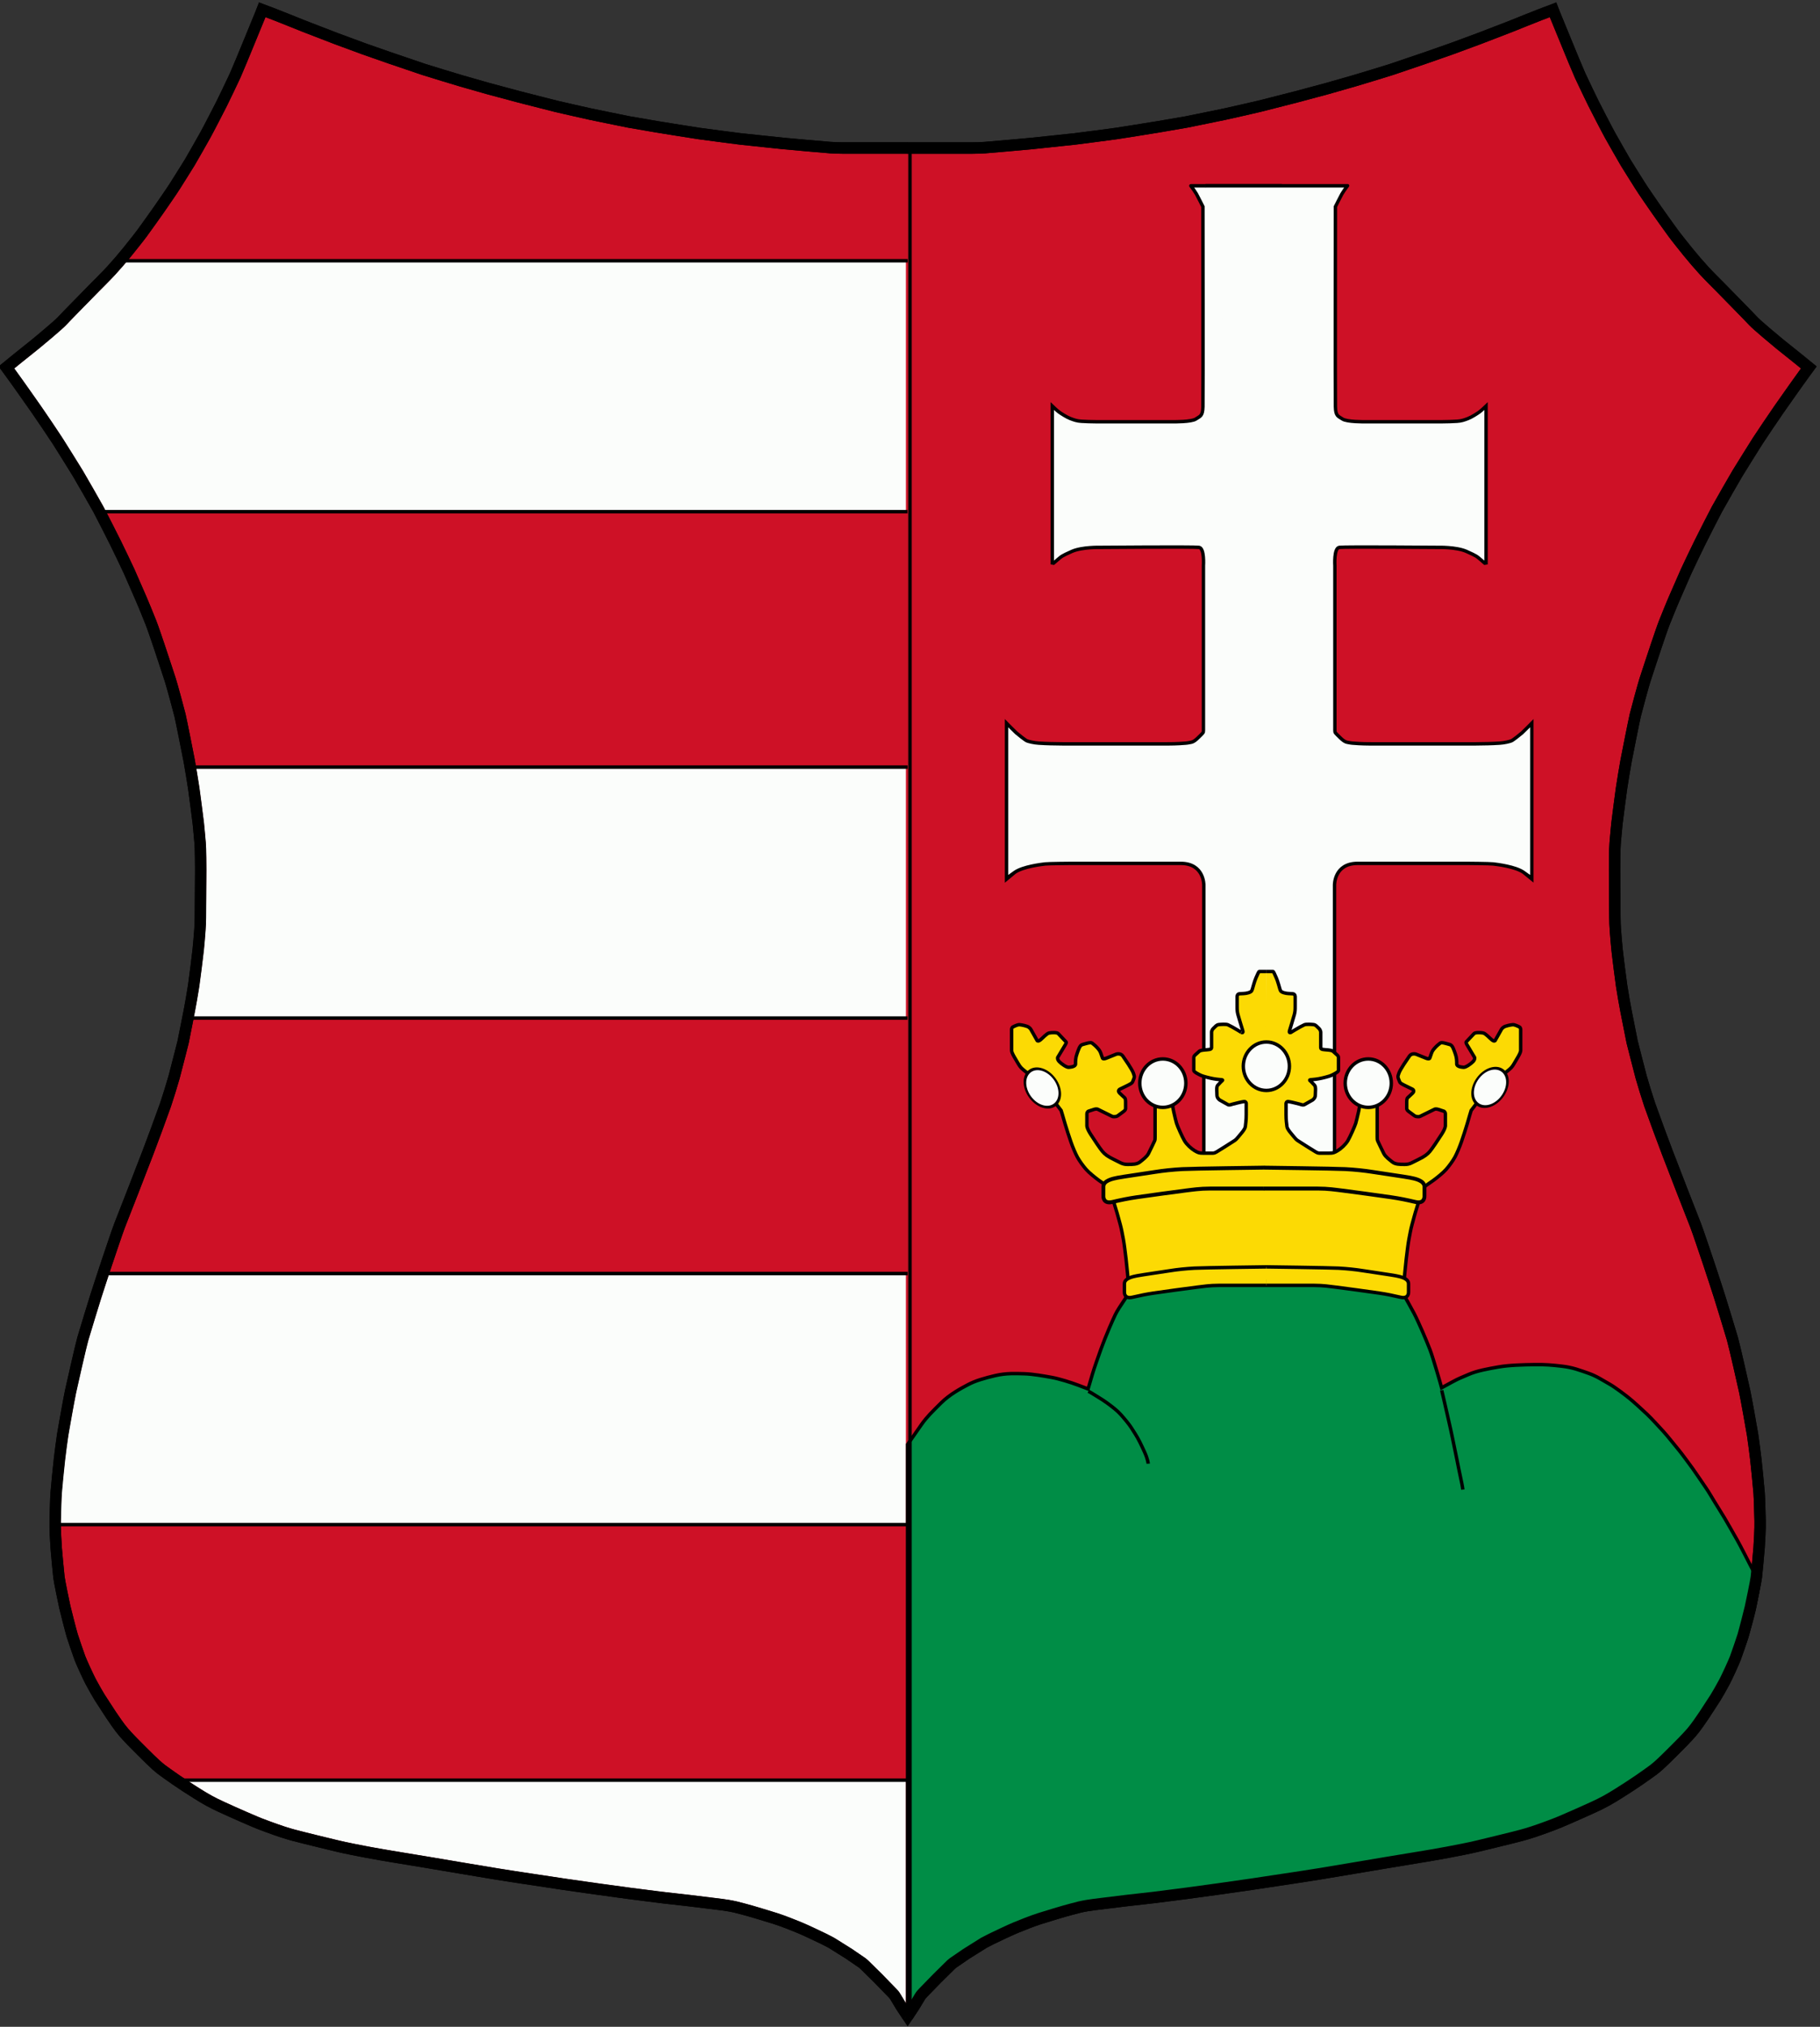 <?xml version="1.0" encoding="UTF-8" standalone="no"?>
<!-- Created with Inkscape (http://www.inkscape.org/) -->
<svg
   xmlns:dc="http://purl.org/dc/elements/1.1/"
   xmlns:cc="http://web.resource.org/cc/"
   xmlns:rdf="http://www.w3.org/1999/02/22-rdf-syntax-ns#"
   xmlns:svg="http://www.w3.org/2000/svg"
   xmlns="http://www.w3.org/2000/svg"
   xmlns:sodipodi="http://sodipodi.sourceforge.net/DTD/sodipodi-0.dtd"
   xmlns:inkscape="http://www.inkscape.org/namespaces/inkscape"
   version="1.0"
   width="835.5"
   height="930"
   id="svg2208"
   sodipodi:version="0.32"
   inkscape:version="0.45.1"
   sodipodi:docname="Kossuth_Coat_of_Arms.svg"
   inkscape:output_extension="org.inkscape.output.svg.inkscape"
   sodipodi:docbase="H:\coat of arms">
  <rect width="100%" height="100%" fill="#333333" stroke="none"/>
  <sodipodi:namedview
     inkscape:window-height="968"
     inkscape:window-width="1280"
     inkscape:pageshadow="2"
     inkscape:pageopacity="0.0"
     guidetolerance="10.0"
     gridtolerance="10.0"
     objecttolerance="10.0"
     borderopacity="1.0"
     bordercolor="#666666"
     pagecolor="#ffffff"
     id="base"
     height="930px"
     width="835.5px"
     inkscape:zoom="0.70710678"
     inkscape:cx="400.78642"
     inkscape:cy="481.07109"
     inkscape:window-x="-4"
     inkscape:window-y="-4"
     inkscape:current-layer="svg2208" />
  <defs
     id="defs2210" />
  <g
     id="layer1"
     transform="translate(1.231,2)">
    <g
       transform="translate(1.3085603e-2,-21)"
       id="g2209">
      <g
         transform="matrix(1.044,0,0,1.055,-2411.417,-1664.331)"
         id="g4356">
        <path
           d="M 2705.613,2473.856 L 2707.7,2476.903 L 2709.773,2473.856 L 2707.699,2472.477 L 2705.613,2473.856 z "
           style="fill:#000000;fill-opacity:1;fill-rule:evenodd;stroke:#000000;stroke-width:0.001;stroke-linecap:butt;stroke-linejoin:miter;stroke-miterlimit:4;stroke-dasharray:none;stroke-opacity:1"
           id="path4522" />
        <g
           id="g4307">
          <g
             transform="translate(3610.825,1477.93)"
             style="fill:none;stroke:#000000;stroke-width:5;stroke-miterlimit:4;stroke-dasharray:none;stroke-opacity:1"
             id="g2220">
            <g
               id="g3287">
              <g
                 transform="translate(-3610.825,-1477.93)"
                 id="g4256">
                <g
                   id="g3555">
                  <g
                     id="g3552">
                    <path
                       d="M 2707.689,2472.477 L 2710.603,2468.094 L 2713.041,2464.094 C 2713.041,2464.094 2713.4,2463.36 2714.517,2462.243 C 2715.634,2461.125 2720.595,2456.063 2720.595,2456.063 L 2726.509,2450.289 C 2726.509,2450.289 2727.134,2449.657 2727.642,2449.305 C 2728.15,2448.954 2733.454,2445.36 2733.454,2445.36 L 2741.314,2440.485 C 2741.314,2440.485 2743.017,2439.586 2744.533,2438.852 C 2746.048,2438.118 2753.041,2434.813 2755.392,2433.883 C 2757.744,2432.954 2762.15,2431.149 2765.775,2430.008 C 2769.4,2428.868 2775.908,2426.954 2776.486,2426.797 C 2777.064,2426.641 2781.619,2425.383 2783.408,2424.969 C 2785.197,2424.555 2787.853,2424.118 2789.673,2423.899 C 2791.494,2423.68 2803.564,2422.211 2803.564,2422.211 L 2815.978,2420.821 L 2830.22,2419.024 L 2844.439,2417.102 L 2858.9,2415.063 C 2858.9,2415.063 2863.22,2414.383 2865.244,2414.11 C 2867.267,2413.836 2877.361,2412.305 2877.361,2412.305 C 2877.361,2412.305 2885.204,2411.133 2888.533,2410.586 C 2891.861,2410.039 2899.923,2408.704 2901.236,2408.493 C 2902.548,2408.282 2917.845,2405.727 2917.845,2405.727 L 2934.939,2402.93 C 2934.939,2402.93 2940.806,2401.977 2945.072,2401.172 C 2949.337,2400.368 2954.541,2399.399 2958.595,2398.422 C 2962.65,2397.446 2970.673,2395.539 2973.306,2394.868 C 2975.939,2394.196 2978.845,2393.532 2982.65,2392.289 C 2986.454,2391.047 2992.369,2388.883 2994.595,2387.938 C 2996.822,2386.993 3002.681,2384.5 3004.939,2383.461 C 3007.197,2382.422 3011.408,2380.672 3014.931,2378.735 C 3018.454,2376.797 3022.126,2374.43 3025.017,2372.586 C 3027.908,2370.743 3030.923,2368.657 3033.259,2367.008 C 3035.595,2365.36 3036.033,2365.079 3038.314,2363.086 C 3040.595,2361.094 3048.204,2353.461 3048.204,2353.461 C 3048.204,2353.461 3050.556,2351.094 3052.384,2349.024 C 3054.212,2346.954 3056.939,2342.985 3058.009,2341.391 C 3059.079,2339.797 3062.244,2334.993 3062.916,2333.93 C 3063.587,2332.868 3065.775,2329.133 3066.947,2326.914 C 3068.119,2324.696 3070.978,2318.524 3071.666,2316.727 C 3072.353,2314.93 3074.564,2308.469 3075.033,2306.993 C 3075.501,2305.516 3077.947,2296.118 3078.306,2294.508 C 3078.666,2292.899 3080.728,2283.164 3080.908,2281.43 C 3081.087,2279.696 3081.986,2270.789 3082.111,2268.727 C 3082.236,2266.664 3082.65,2260.454 3082.548,2257.008 C 3082.447,2253.563 3082.306,2247.313 3082.119,2244.86 C 3081.931,2242.407 3080.947,2232.555 3080.666,2230.243 C 3080.384,2227.93 3079.634,2221.961 3079.259,2219.657 C 3078.884,2217.352 3076.447,2203.813 3075.806,2200.875 C 3075.166,2197.938 3071.329,2181.141 3070.4,2177.899 C 3069.47,2174.657 3064.986,2160.305 3064.634,2159.211 C 3064.283,2158.118 3060.759,2147.36 3059.986,2145.149 C 3059.212,2142.938 3055.228,2131.063 3054.189,2128.469 C 3053.15,2125.875 3049.009,2115.336 3047.954,2112.696 C 3046.9,2110.055 3042.673,2099.071 3041.783,2096.891 C 3040.892,2094.711 3034.986,2078.852 3034.033,2076.086 C 3033.079,2073.321 3030.962,2066.579 3030.259,2064.039 C 3029.556,2061.5 3026.275,2048.696 3026.275,2048.696 C 3026.275,2048.696 3023.9,2036.844 3023.603,2035.375 C 3023.306,2033.907 3022.025,2026.852 3021.666,2024.352 C 3021.306,2021.852 3019.892,2011.055 3019.65,2008.555 C 3019.408,2006.055 3019.072,2002.446 3018.923,2000.133 C 3018.775,1997.821 3018.712,1997.04 3018.697,1994.508 C 3018.681,1991.977 3018.541,1975.305 3018.556,1974.024 C 3018.572,1972.743 3018.572,1964.633 3018.822,1962.157 C 3019.072,1959.68 3019.345,1955.946 3019.587,1953.883 C 3019.829,1951.821 3021.244,1940.993 3021.603,1938.532 C 3021.962,1936.071 3023.267,1928.297 3023.619,1926.477 C 3023.97,1924.657 3027.111,1908.891 3027.689,1906.555 C 3028.267,1904.219 3031.298,1893.18 3031.962,1891.196 C 3032.626,1889.211 3036.111,1878.657 3036.869,1876.493 C 3037.626,1874.329 3039.595,1868.43 3040.556,1866.094 C 3041.517,1863.758 3043.736,1858.25 3044.978,1855.485 C 3046.22,1852.719 3049.087,1846.133 3050.033,1844.047 C 3050.978,1841.961 3054.853,1834.04 3055.931,1831.86 C 3057.009,1829.68 3062.447,1819.079 3063.556,1817.063 C 3064.666,1815.047 3071.556,1803.125 3072.603,1801.43 C 3073.65,1799.735 3080.259,1789.219 3081.447,1787.399 C 3082.634,1785.579 3089.4,1775.618 3090.845,1773.61 C 3092.291,1771.602 3094.759,1768.094 3096.017,1766.336 C 3097.275,1764.579 3100.892,1759.524 3102.119,1757.883 C 3103.345,1756.243 3103.978,1755.383 3103.978,1755.383 L 3099.244,1751.563 C 3099.244,1751.563 3093.353,1746.938 3091.142,1745.149 C 3088.931,1743.36 3081.173,1736.946 3079.533,1735.204 C 3077.892,1733.461 3075.994,1731.555 3073.626,1729.157 C 3071.259,1726.758 3065.845,1721.282 3064.931,1720.375 C 3064.017,1719.469 3060.087,1715.602 3057.908,1713.258 C 3055.728,1710.915 3052.744,1707.485 3050.791,1705.079 C 3048.837,1702.672 3045.689,1698.805 3044.22,1696.813 C 3042.751,1694.821 3038.056,1688.352 3037.001,1686.821 C 3035.947,1685.29 3031.142,1678.508 3029.666,1676.133 C 3028.189,1673.758 3024.759,1668.469 3023.439,1666.297 C 3022.119,1664.125 3017.853,1656.633 3016.603,1654.446 C 3015.353,1652.258 3009.908,1641.79 3009.314,1640.594 C 3008.72,1639.399 3004.478,1630.758 3003.431,1628.446 C 3002.384,1626.133 2998.869,1617.75 2997.736,1614.961 C 2996.603,1612.172 2992.666,1602.79 2992.204,1601.633 C 2991.744,1600.477 2991.494,1599.836 2991.494,1599.836 C 2991.494,1599.836 2987.947,1601.172 2986.173,1601.821 C 2984.4,1602.469 2974.829,1606.297 2972.822,1607.086 C 2970.814,1607.875 2960.478,1611.79 2958.947,1612.375 C 2957.416,1612.961 2948.595,1616.18 2946.837,1616.797 C 2945.079,1617.415 2937.908,1619.907 2935.416,1620.75 C 2932.923,1621.594 2922.345,1625.149 2920.439,1625.782 C 2918.533,1626.415 2905.541,1630.297 2903.954,1630.758 C 2902.369,1631.219 2893.22,1633.813 2892.095,1634.11 C 2890.97,1634.407 2879.072,1637.563 2878.376,1637.75 C 2877.681,1637.938 2863.236,1641.579 2862.392,1641.782 C 2861.548,1641.985 2848.212,1645.008 2847.291,1645.18 C 2846.369,1645.352 2831.462,1648.422 2830.392,1648.602 C 2829.322,1648.782 2821.298,1650.172 2818.197,1650.68 C 2815.095,1651.188 2800.775,1653.461 2799.361,1653.649 C 2797.947,1653.836 2783.4,1655.75 2781.181,1656 C 2778.962,1656.25 2763.884,1657.821 2762.408,1657.961 C 2760.931,1658.102 2743.236,1659.688 2741.642,1659.774 C 2740.048,1659.86 2738.298,1659.954 2735.986,1659.954 C 2733.673,1659.954 2707.642,1659.954 2707.642,1659.954"
                       style="fill:#ce1126;fill-opacity:1;fill-rule:evenodd;stroke:#000000;stroke-width:5;stroke-linecap:butt;stroke-linejoin:miter;marker-start:none;stroke-miterlimit:4;stroke-dasharray:none;stroke-opacity:1"
                       id="path12158" />
                    <path
                       d="M 2707.702,2472.478 L 2704.788,2468.095 L 2702.35,2464.095 C 2702.35,2464.095 2701.991,2463.361 2700.874,2462.244 C 2699.756,2461.127 2694.796,2456.064 2694.796,2456.064 L 2688.881,2450.291 C 2688.881,2450.291 2688.256,2449.658 2687.749,2449.306 C 2687.241,2448.955 2681.936,2445.361 2681.936,2445.361 L 2674.077,2440.486 C 2674.077,2440.486 2672.374,2439.588 2670.858,2438.853 C 2669.342,2438.119 2662.35,2434.814 2659.999,2433.885 C 2657.647,2432.955 2653.241,2431.15 2649.616,2430.01 C 2645.991,2428.869 2639.483,2426.955 2638.905,2426.799 C 2638.327,2426.642 2633.772,2425.385 2631.983,2424.97 C 2630.194,2424.556 2627.538,2424.119 2625.717,2423.9 C 2623.897,2423.681 2611.827,2422.213 2611.827,2422.213 L 2599.413,2420.822 L 2585.171,2419.025 L 2570.952,2417.103 L 2556.491,2415.064 C 2556.491,2415.064 2552.171,2414.385 2550.147,2414.111 C 2548.124,2413.838 2538.03,2412.306 2538.03,2412.306 C 2538.03,2412.306 2530.186,2411.135 2526.858,2410.588 C 2523.53,2410.041 2515.467,2408.705 2514.155,2408.494 C 2512.842,2408.283 2497.546,2405.728 2497.546,2405.728 L 2480.452,2402.931 C 2480.452,2402.931 2474.584,2401.978 2470.319,2401.174 C 2466.053,2400.369 2460.85,2399.4 2456.796,2398.424 C 2452.741,2397.447 2444.717,2395.541 2442.084,2394.869 C 2439.452,2394.197 2436.546,2393.533 2432.741,2392.291 C 2428.936,2391.049 2423.022,2388.885 2420.796,2387.939 C 2418.569,2386.994 2412.709,2384.502 2410.452,2383.463 C 2408.194,2382.424 2403.983,2380.674 2400.459,2378.736 C 2396.936,2376.799 2393.264,2374.431 2390.374,2372.588 C 2387.483,2370.744 2384.467,2368.658 2382.131,2367.01 C 2379.796,2365.361 2379.358,2365.08 2377.077,2363.088 C 2374.796,2361.095 2367.186,2353.463 2367.186,2353.463 C 2367.186,2353.463 2364.834,2351.095 2363.006,2349.025 C 2361.178,2346.955 2358.452,2342.986 2357.381,2341.392 C 2356.311,2339.799 2353.147,2334.994 2352.475,2333.931 C 2351.803,2332.869 2349.616,2329.135 2348.444,2326.916 C 2347.272,2324.697 2344.413,2318.525 2343.725,2316.728 C 2343.038,2314.931 2340.827,2308.47 2340.358,2306.994 C 2339.889,2305.517 2337.444,2296.119 2337.084,2294.51 C 2336.725,2292.9 2334.663,2283.166 2334.483,2281.431 C 2334.303,2279.697 2333.405,2270.791 2333.28,2268.728 C 2333.155,2266.666 2332.741,2260.455 2332.842,2257.01 C 2332.944,2253.564 2333.084,2247.314 2333.272,2244.861 C 2333.459,2242.408 2334.444,2232.556 2334.725,2230.244 C 2335.006,2227.931 2335.756,2221.963 2336.131,2219.658 C 2336.506,2217.353 2338.944,2203.814 2339.584,2200.877 C 2340.225,2197.939 2344.061,2181.142 2344.991,2177.9 C 2345.921,2174.658 2350.405,2160.306 2350.756,2159.213 C 2351.108,2158.119 2354.631,2147.361 2355.405,2145.15 C 2356.178,2142.939 2360.163,2131.064 2361.202,2128.47 C 2362.241,2125.877 2366.381,2115.338 2367.436,2112.697 C 2368.491,2110.056 2372.717,2099.072 2373.608,2096.892 C 2374.499,2094.713 2380.405,2078.853 2381.358,2076.088 C 2382.311,2073.322 2384.428,2066.58 2385.131,2064.041 C 2385.834,2061.502 2389.116,2048.697 2389.116,2048.697 C 2389.116,2048.697 2391.491,2036.845 2391.788,2035.377 C 2392.084,2033.908 2393.366,2026.853 2393.725,2024.353 C 2394.084,2021.853 2395.499,2011.056 2395.741,2008.556 C 2395.983,2006.056 2396.319,2002.447 2396.467,2000.134 C 2396.616,1997.822 2396.678,1997.041 2396.694,1994.509 C 2396.709,1991.978 2396.85,1975.306 2396.834,1974.025 C 2396.819,1972.744 2396.819,1964.634 2396.569,1962.158 C 2396.319,1959.681 2396.046,1955.947 2395.803,1953.884 C 2395.561,1951.822 2394.147,1940.994 2393.788,1938.533 C 2393.428,1936.072 2392.124,1928.299 2391.772,1926.478 C 2391.421,1924.658 2388.28,1908.892 2387.702,1906.556 C 2387.124,1904.22 2384.092,1893.181 2383.428,1891.197 C 2382.764,1889.213 2379.28,1878.658 2378.522,1876.494 C 2377.764,1874.33 2375.796,1868.431 2374.834,1866.095 C 2373.874,1863.759 2371.655,1858.252 2370.413,1855.486 C 2369.171,1852.72 2366.303,1846.134 2365.358,1844.049 C 2364.413,1841.963 2360.538,1834.041 2359.459,1831.861 C 2358.381,1829.681 2352.944,1819.08 2351.834,1817.064 C 2350.725,1815.049 2343.834,1803.127 2342.788,1801.431 C 2341.741,1799.736 2335.131,1789.22 2333.944,1787.4 C 2332.756,1785.58 2325.991,1775.619 2324.546,1773.611 C 2323.1,1771.603 2320.631,1768.096 2319.374,1766.338 C 2318.116,1764.58 2314.499,1759.525 2313.272,1757.885 C 2312.046,1756.244 2311.413,1755.385 2311.413,1755.385 L 2316.147,1751.564 C 2316.147,1751.564 2322.038,1746.939 2324.249,1745.15 C 2326.459,1743.361 2334.217,1736.947 2335.858,1735.205 C 2337.499,1733.463 2339.397,1731.556 2341.764,1729.158 C 2344.131,1726.76 2349.546,1721.283 2350.459,1720.377 C 2351.374,1719.471 2355.303,1715.603 2357.483,1713.26 C 2359.663,1710.916 2362.647,1707.486 2364.6,1705.08 C 2366.553,1702.674 2369.702,1698.806 2371.171,1696.814 C 2372.639,1694.822 2377.334,1688.353 2378.389,1686.822 C 2379.444,1685.291 2384.249,1678.51 2385.725,1676.135 C 2387.202,1673.76 2390.631,1668.471 2391.952,1666.299 C 2393.272,1664.127 2397.538,1656.635 2398.788,1654.447 C 2400.038,1652.26 2405.483,1641.791 2406.077,1640.596 C 2406.671,1639.4 2410.913,1630.76 2411.959,1628.447 C 2413.006,1626.135 2416.522,1617.752 2417.655,1614.963 C 2418.788,1612.174 2422.725,1602.791 2423.186,1601.635 C 2423.647,1600.478 2423.897,1599.838 2423.897,1599.838 C 2423.897,1599.838 2427.444,1601.174 2429.217,1601.822 C 2430.991,1602.471 2440.561,1606.299 2442.569,1607.088 C 2444.577,1607.877 2454.913,1611.791 2456.444,1612.377 C 2457.975,1612.963 2466.796,1616.181 2468.553,1616.799 C 2470.311,1617.416 2477.483,1619.908 2479.975,1620.752 C 2482.467,1621.596 2493.046,1625.15 2494.952,1625.783 C 2496.858,1626.416 2509.85,1630.299 2511.436,1630.76 C 2513.022,1631.221 2522.171,1633.814 2523.296,1634.111 C 2524.421,1634.408 2536.319,1637.564 2537.014,1637.752 C 2537.709,1637.939 2552.155,1641.58 2552.999,1641.783 C 2553.842,1641.986 2567.178,1645.01 2568.1,1645.181 C 2569.022,1645.353 2583.928,1648.424 2584.999,1648.603 C 2586.069,1648.783 2594.092,1650.174 2597.194,1650.681 C 2600.296,1651.189 2614.616,1653.463 2616.03,1653.65 C 2617.444,1653.838 2631.991,1655.752 2634.209,1656.002 C 2636.428,1656.252 2651.506,1657.822 2652.983,1657.963 C 2654.459,1658.103 2672.155,1659.689 2673.749,1659.775 C 2675.342,1659.861 2677.092,1659.955 2679.405,1659.955 C 2681.717,1659.955 2707.749,1659.955 2707.749,1659.955"
                       style="fill:#ce1126;fill-opacity:1;fill-rule:evenodd;stroke:#000000;stroke-width:5;stroke-linecap:butt;stroke-linejoin:miter;marker-start:none;stroke-miterlimit:4;stroke-dasharray:none;stroke-opacity:1"
                       id="path16464" />
                  </g>
                  <path
                     d="M 2706.945,1709.008 L 2364.574,1709.008 C 2364.574,1709.008 2363.074,1710.753 2362.665,1711.217 C 2362.256,1711.681 2360.766,1713.363 2360.5,1713.652 C 2360.235,1713.941 2358.766,1715.535 2358.395,1715.922 C 2358.023,1716.309 2356.832,1717.531 2356.555,1717.812 C 2356.278,1718.094 2353.746,1720.629 2353.746,1720.629 L 2351.172,1723.188 L 2348.156,1726.234 L 2345.203,1729.223 L 2342.008,1732.445 L 2338.977,1735.531 C 2338.977,1735.531 2337.441,1737.145 2337.18,1737.399 C 2336.918,1737.652 2335.088,1739.302 2334.546,1739.766 C 2334.005,1740.23 2330.914,1742.836 2329.82,1743.758 C 2328.727,1744.68 2324.336,1748.242 2323.695,1748.75 C 2323.055,1749.258 2314.797,1755.82 2314.797,1755.82 L 2318.422,1760.781 L 2323.875,1768.406 C 2323.875,1768.406 2327.469,1773.453 2328.117,1774.414 C 2328.766,1775.375 2331.58,1779.458 2331.712,1779.652 C 2331.845,1779.845 2334.463,1783.723 2334.463,1783.723 C 2334.463,1783.723 2336.635,1787.049 2337.513,1788.424 C 2338.391,1789.8 2340.746,1793.524 2340.746,1793.524 L 2343.664,1798.149 C 2343.664,1798.149 2345.395,1800.969 2345.641,1801.383 C 2345.887,1801.797 2347.945,1805.344 2348.391,1806.102 C 2348.836,1806.859 2350.25,1809.301 2350.535,1809.797 C 2350.82,1810.293 2352.749,1813.648 2353.599,1815.167 C 2354.45,1816.686 2355.211,1818.145 2355.211,1818.145 L 2706.953,1818.145 L 2706.945,1709.008 z "
                     style="fill:#fbfdfb;fill-opacity:1;fill-rule:evenodd;stroke:#000000;stroke-width:0.001;stroke-linecap:butt;stroke-linejoin:miter;stroke-miterlimit:4;stroke-dasharray:none;stroke-opacity:1"
                     id="path3553" />
                  <path
                     d="M 2706.949,1929.266 L 2706.949,1929.266 L 2394.793,1929.266 C 2394.793,1929.266 2395.11,1931.188 2395.215,1931.809 C 2395.32,1932.43 2395.832,1935.566 2395.93,1936.168 C 2396.027,1936.77 2396.512,1940.18 2396.551,1940.469 C 2396.59,1940.758 2396.985,1943.75 2397.039,1944.16 C 2397.094,1944.57 2397.383,1946.797 2397.469,1947.461 C 2397.555,1948.125 2398.086,1952.223 2398.133,1952.625 C 2398.18,1953.027 2398.543,1956.672 2398.598,1957.305 C 2398.652,1957.938 2398.965,1961.453 2399.008,1961.91 C 2399.051,1962.367 2399.141,1963.988 2399.164,1964.774 C 2399.188,1965.559 2399.246,1968.199 2399.246,1968.641 C 2399.246,1969.082 2399.277,1972.848 2399.281,1973.094 C 2399.285,1973.34 2399.27,1977.399 2399.27,1977.906 C 2399.27,1978.414 2399.235,1981.754 2399.235,1982.098 C 2399.235,1982.441 2399.223,1985.676 2399.215,1986.426 C 2399.207,1987.176 2399.168,1990.668 2399.172,1990.957 C 2399.176,1991.246 2399.148,1995.371 2399.133,1995.98 C 2399.117,1996.59 2398.973,1999.359 2398.934,1999.914 C 2398.895,2000.469 2398.668,2003.496 2398.629,2003.938 C 2398.59,2004.379 2398.395,2006.641 2398.36,2007.031 C 2398.324,2007.422 2397.93,2011.043 2397.844,2011.707 C 2397.758,2012.371 2397.254,2016.5 2397.16,2017.203 C 2397.066,2017.906 2396.621,2021.34 2396.555,2021.793 C 2396.488,2022.246 2396.004,2025.68 2395.949,2025.98 C 2395.895,2026.281 2395.242,2030.184 2395.148,2030.695 C 2395.055,2031.207 2394.457,2034.43 2394.352,2034.977 C 2394.246,2035.524 2393.68,2038.402 2393.68,2038.402 L 2706.953,2038.402 L 2706.949,1929.266 z "
                     style="fill:#fbfdfb;fill-opacity:1;fill-rule:evenodd;stroke:#000000;stroke-width:0.001;stroke-linecap:butt;stroke-linejoin:miter;stroke-miterlimit:4;stroke-dasharray:none;stroke-opacity:1"
                     id="path7428" />
                  <path
                     d="M 2706.945,2149.523 L 2356.563,2149.523 C 2356.563,2149.523 2356.207,2150.594 2355.957,2151.332 C 2355.707,2152.07 2355.074,2154 2354.977,2154.293 C 2354.879,2154.586 2354.191,2156.672 2354.012,2157.227 C 2353.832,2157.781 2353.129,2159.922 2352.945,2160.512 C 2352.762,2161.102 2352.059,2163.348 2351.914,2163.813 C 2351.77,2164.277 2350.715,2167.641 2350.606,2167.988 C 2350.496,2168.336 2349.492,2171.578 2349.426,2171.797 C 2349.36,2172.016 2347.879,2176.805 2347.762,2177.207 C 2347.645,2177.609 2346.988,2179.781 2346.856,2180.356 C 2346.723,2180.93 2346.523,2181.731 2346.418,2182.164 C 2346.313,2182.598 2345.906,2184.375 2345.777,2184.879 C 2345.648,2185.383 2344.961,2188.293 2344.824,2188.863 C 2344.688,2189.434 2344.242,2191.395 2344.145,2191.82 C 2344.047,2192.246 2343.402,2195.043 2343.297,2195.5 C 2343.191,2195.957 2342.215,2200.297 2342.086,2200.883 C 2341.957,2201.469 2341.055,2206.047 2340.906,2206.859 C 2340.758,2207.672 2340.336,2209.977 2340.235,2210.52 C 2340.133,2211.063 2339.735,2213.262 2339.598,2214.016 C 2339.461,2214.77 2338.977,2217.445 2338.91,2217.836 C 2338.844,2218.227 2338.258,2221.945 2338.18,2222.523 C 2338.102,2223.102 2337.844,2224.941 2337.715,2225.938 C 2337.586,2226.934 2337.426,2228.168 2337.391,2228.449 C 2337.356,2228.731 2337.199,2229.953 2337.121,2230.59 C 2337.043,2231.227 2336.871,2232.84 2336.797,2233.563 C 2336.723,2234.285 2336.543,2235.793 2336.488,2236.371 C 2336.434,2236.949 2336.254,2238.637 2336.188,2239.387 C 2336.121,2240.137 2335.985,2241.434 2335.926,2242.121 C 2335.867,2242.809 2335.715,2244.457 2335.672,2245.066 C 2335.629,2245.676 2335.61,2246.481 2335.563,2247.543 C 2335.516,2248.606 2335.441,2251.074 2335.426,2251.629 C 2335.41,2252.184 2335.352,2254.598 2335.332,2255.25 C 2335.313,2255.902 2335.258,2257.602 2335.266,2258.098 C 2335.273,2258.594 2335.277,2258.656 2335.277,2258.656 L 2706.949,2258.656 L 2706.945,2149.523 z "
                     style="fill:#fbfdfb;fill-opacity:1;fill-rule:evenodd;stroke:#000000;stroke-width:0.001;stroke-linecap:butt;stroke-linejoin:miter;stroke-miterlimit:4;stroke-dasharray:none;stroke-opacity:1"
                     id="path11306" />
                  <path
                     d="M 2706.945,2369.781 L 2390.617,2369.781 C 2390.617,2369.781 2393.43,2371.586 2394.008,2371.949 C 2394.586,2372.313 2397.879,2374.367 2398.371,2374.66 C 2398.863,2374.953 2400.922,2376.16 2402,2376.738 C 2403.078,2377.316 2403.52,2377.539 2404.055,2377.797 C 2404.59,2378.055 2406.645,2379.035 2407.637,2379.477 C 2408.629,2379.918 2411.926,2381.406 2412.805,2381.793 C 2413.684,2382.18 2416.528,2383.414 2417.371,2383.773 C 2418.215,2384.133 2422.816,2386.086 2423.485,2386.34 C 2424.153,2386.594 2428.653,2388.262 2429.25,2388.469 C 2429.848,2388.676 2433.586,2389.957 2434.328,2390.188 C 2435.07,2390.418 2436.242,2390.789 2436.988,2390.992 C 2437.735,2391.195 2439.711,2391.711 2440.332,2391.867 C 2440.953,2392.023 2442.598,2392.434 2443.25,2392.594 C 2443.903,2392.754 2446.719,2393.465 2447.707,2393.695 C 2448.695,2393.926 2450.66,2394.41 2451.145,2394.523 C 2451.629,2394.637 2455.148,2395.492 2456.156,2395.727 C 2457.164,2395.961 2459.211,2396.445 2460.371,2396.691 C 2461.531,2396.938 2463.938,2397.43 2464.653,2397.57 C 2465.367,2397.711 2467.856,2398.191 2468.762,2398.359 C 2469.668,2398.527 2471.629,2398.906 2472.445,2399.051 C 2473.262,2399.195 2475.516,2399.594 2476.625,2399.785 C 2477.735,2399.977 2480.672,2400.461 2481.61,2400.613 C 2482.547,2400.766 2485.266,2401.227 2486.188,2401.371 C 2487.11,2401.516 2492.043,2402.332 2493.059,2402.492 C 2494.074,2402.652 2496.406,2403.027 2497.43,2403.199 C 2498.453,2403.371 2503.32,2404.191 2504.008,2404.305 C 2504.695,2404.418 2509.551,2405.238 2510,2405.313 C 2510.449,2405.387 2514.941,2406.133 2515.785,2406.266 C 2516.629,2406.398 2520.914,2407.113 2521.621,2407.227 C 2522.328,2407.34 2526.086,2407.984 2526.699,2408.078 C 2527.313,2408.172 2530.926,2408.746 2531.523,2408.836 C 2532.121,2408.926 2535.656,2409.469 2536.512,2409.598 C 2537.367,2409.727 2537.367,2409.727 2537.367,2409.727 C 2537.367,2409.727 2541.09,2410.297 2541.633,2410.371 C 2542.176,2410.445 2544.574,2410.813 2545.828,2410.996 C 2547.082,2411.18 2549.953,2411.598 2551.039,2411.754 C 2552.125,2411.91 2555.719,2412.465 2556.633,2412.598 C 2557.547,2412.731 2560.805,2413.195 2561.703,2413.316 C 2562.602,2413.438 2566,2413.934 2567.149,2414.09 C 2568.297,2414.246 2571.774,2414.746 2572.649,2414.859 C 2573.524,2414.973 2577.457,2415.512 2578.188,2415.606 C 2578.918,2415.699 2580.098,2415.859 2581.324,2416.023 C 2582.551,2416.188 2586.785,2416.758 2587.399,2416.832 C 2588.012,2416.906 2593.231,2417.566 2593.715,2417.625 C 2594.199,2417.684 2597.813,2418.152 2598.371,2418.219 C 2598.93,2418.285 2602,2418.645 2603.066,2418.762 C 2604.133,2418.879 2607.344,2419.238 2608.031,2419.313 C 2608.719,2419.387 2613.133,2419.902 2614.09,2420.016 C 2615.047,2420.129 2618.153,2420.508 2619.137,2420.625 C 2620.121,2420.742 2623.653,2421.184 2624.668,2421.305 C 2625.684,2421.426 2625.941,2421.438 2627.149,2421.613 C 2628.356,2421.789 2629.496,2421.988 2629.863,2422.051 C 2630.231,2422.113 2631.61,2422.348 2632.906,2422.664 C 2634.203,2422.981 2634.879,2423.164 2635.703,2423.383 C 2636.528,2423.602 2639.164,2424.309 2639.832,2424.508 C 2640.5,2424.707 2642.68,2425.363 2643.305,2425.547 C 2643.93,2425.731 2645.895,2426.309 2646.895,2426.609 C 2647.895,2426.91 2650.371,2427.68 2651.09,2427.918 C 2651.809,2428.156 2652.316,2428.316 2654.274,2429.039 C 2656.231,2429.762 2658.539,2430.672 2659.316,2430.973 C 2660.094,2431.273 2662.153,2432.125 2663.063,2432.527 C 2663.973,2432.93 2665.867,2433.793 2666.789,2434.227 C 2667.711,2434.66 2669.871,2435.672 2670.258,2435.852 C 2670.645,2436.031 2672.625,2436.992 2673.485,2437.426 C 2674.344,2437.859 2676.324,2438.992 2676.637,2439.184 C 2676.949,2439.375 2678.957,2440.625 2679.711,2441.098 C 2680.465,2441.57 2682.008,2442.531 2682.691,2442.953 C 2683.375,2443.375 2685.711,2444.957 2686.215,2445.301 C 2686.719,2445.645 2688.695,2446.961 2689.121,2447.266 C 2689.547,2447.57 2690.129,2448.098 2690.656,2448.606 C 2691.184,2449.113 2692.856,2450.766 2693.145,2451.039 C 2693.434,2451.313 2696.203,2454.008 2696.578,2454.383 C 2696.953,2454.758 2699.492,2457.367 2699.914,2457.789 C 2700.336,2458.211 2701.824,2459.746 2702.223,2460.137 C 2702.621,2460.527 2703.547,2461.441 2703.934,2462.02 C 2704.32,2462.598 2704.887,2463.57 2705.172,2464.02 C 2705.457,2464.469 2706.457,2466.137 2706.672,2466.473 C 2706.887,2466.809 2706.961,2466.891 2706.961,2466.891 L 2706.945,2369.781 z "
                     style="fill:#fbfdfb;fill-opacity:1;fill-rule:evenodd;stroke:#000000;stroke-width:0.001;stroke-linecap:butt;stroke-linejoin:miter;stroke-miterlimit:4;stroke-dasharray:none;stroke-opacity:1"
                     id="path17140" />
                  <path
                     d="M 2707.712,1708.985 L 2361.67,1708.985"
                     style="fill:none;fill-rule:evenodd;stroke:#000000;stroke-width:1.5;stroke-linecap:butt;stroke-linejoin:miter;stroke-miterlimit:4;stroke-dasharray:none;stroke-opacity:1"
                     id="path3557" />
                  <path
                     d="M 2707.641,1818.116 L 2352.626,1818.116"
                     style="fill:none;fill-rule:evenodd;stroke:#000000;stroke-width:1.5;stroke-linecap:butt;stroke-linejoin:miter;stroke-miterlimit:4;stroke-dasharray:none;stroke-opacity:1"
                     id="path3559" />
                  <path
                     d="M 2707.703,1929.207 L 2392.233,1929.207"
                     style="fill:none;fill-rule:evenodd;stroke:#000000;stroke-width:1.5;stroke-linecap:butt;stroke-linejoin:miter;stroke-miterlimit:4;stroke-dasharray:none;stroke-opacity:1"
                     id="path3558" />
                  <path
                     d="M 2707.637,2038.364 L 2391.021,2038.364"
                     style="fill:none;fill-rule:evenodd;stroke:#000000;stroke-width:1.5;stroke-linecap:butt;stroke-linejoin:miter;stroke-miterlimit:4;stroke-dasharray:none;stroke-opacity:1"
                     id="path3560" />
                  <path
                     d="M 2707.702,2149.472 L 2354.168,2149.472"
                     style="fill:none;fill-rule:evenodd;stroke:#000000;stroke-width:1.5;stroke-linecap:butt;stroke-linejoin:miter;stroke-miterlimit:4;stroke-dasharray:none;stroke-opacity:1"
                     id="path3562" />
                  <path
                     d="M 2707.65,2258.656 L 2332.726,2258.656"
                     style="fill:none;fill-rule:evenodd;stroke:#000000;stroke-width:1.5;stroke-linecap:butt;stroke-linejoin:miter;stroke-miterlimit:4;stroke-dasharray:none;stroke-opacity:1"
                     id="path3564" />
                  <path
                     d="M 2707.705,2369.81 L 2385.518,2369.81"
                     style="fill:none;fill-rule:evenodd;stroke:#000000;stroke-width:1.5;stroke-linecap:butt;stroke-linejoin:miter;stroke-miterlimit:4;stroke-dasharray:none;stroke-opacity:1"
                     id="path3566" />
                </g>
                <g
                   transform="matrix(1.051,0,0,1.051,-695.897,-177.052)"
                   id="g5569">
                  <path
                     d="M 3394.999,1763.498 L 3356.916,1763.498 C 3356.916,1763.498 3356.755,1763.307 3357.151,1763.806 C 3357.547,1764.304 3358.852,1766.153 3359.278,1766.901 C 3359.703,1767.649 3361.981,1772.131 3361.981,1772.131 C 3361.981,1772.131 3362.084,1850.943 3361.981,1854.905 C 3361.877,1858.867 3360.86,1858.784 3359.014,1860.008 C 3357.168,1861.232 3349.865,1861.139 3349.865,1861.139 L 3344.264,1861.139 C 3344.264,1861.139 3319.235,1861.139 3317.274,1861.139 C 3315.314,1861.139 3312.959,1861.046 3311.123,1860.942 C 3309.287,1860.838 3308.084,1860.413 3306.497,1859.811 C 3304.91,1859.21 3302.711,1857.778 3301.819,1857.156 C 3300.927,1856.534 3298.956,1854.656 3298.956,1854.656 L 3298.956,1854.947 L 3298.956,1920.17 C 3298.956,1920.17 3298.998,1920.045 3300.989,1918.386 C 3302.981,1916.726 3302.815,1916.726 3307.088,1914.818 C 3311.362,1912.909 3319.079,1913.123 3319.079,1913.123 C 3319.079,1913.123 3358.001,1912.801 3360.349,1913.123 C 3362.696,1913.446 3362.198,1920.722 3362.198,1920.722 C 3362.198,1920.722 3362.198,1987.8 3362.198,1988.847 C 3362.198,1989.895 3362.138,1989.777 3360.026,1991.845 C 3357.914,1993.914 3357.187,1993.716 3356.285,1993.921 C 3355.383,1994.127 3354.598,1994.163 3352.104,1994.317 C 3349.611,1994.471 3346.017,1994.438 3346.017,1994.438 C 3346.017,1994.438 3305.19,1994.454 3303.271,1994.438 C 3301.352,1994.423 3299.827,1994.397 3298.163,1994.355 C 3296.498,1994.314 3295.3,1994.257 3293.303,1994.137 C 3291.306,1994.018 3289.086,1993.494 3288.329,1993.178 C 3287.572,1992.861 3284.546,1990.452 3283.863,1989.858 C 3283.181,1989.264 3279.808,1985.87 3279.808,1985.87 L 3279.808,2050.025 C 3279.808,2050.025 3279.829,2050.001 3283.233,2047.61 C 3286.636,2045.219 3294.44,2044.31 3295.936,2044.134 C 3297.432,2043.958 3306.673,2043.895 3306.673,2043.895 C 3306.673,2043.895 3342.853,2043.895 3352.686,2043.895 C 3362.52,2043.895 3362.354,2052.857 3362.354,2052.857 L 3362.354,2179.902 L 3417.731,2179.902"
                     style="fill:#fbfdfb;fill-opacity:1;fill-rule:evenodd;stroke:#000000;stroke-width:1.408;stroke-linecap:butt;stroke-linejoin:miter;stroke-miterlimit:4;stroke-dasharray:none;stroke-opacity:1"
                     id="path3621" />
                  <path
                     d="M 3417.031,2179.902 L 3417.031,2052.857 C 3417.031,2052.857 3416.865,2043.895 3426.698,2043.895 C 3436.532,2043.895 3472.711,2043.895 3472.711,2043.895 C 3472.711,2043.895 3481.952,2043.958 3483.448,2044.134 C 3484.945,2044.31 3492.749,2045.219 3496.152,2047.611 C 3499.555,2050.002 3499.577,2050.026 3499.577,2050.026 L 3499.577,1985.871 C 3499.577,1985.871 3496.203,1989.264 3495.521,1989.858 C 3494.839,1990.452 3491.813,1992.862 3491.055,1993.178 C 3490.298,1993.495 3488.079,1994.018 3486.082,1994.138 C 3484.085,1994.257 3482.887,1994.314 3481.222,1994.355 C 3479.557,1994.397 3478.033,1994.423 3476.114,1994.438 C 3474.195,1994.454 3433.368,1994.438 3433.368,1994.438 C 3433.368,1994.438 3429.774,1994.471 3427.28,1994.317 C 3424.787,1994.163 3424.002,1994.127 3423.099,1993.921 C 3422.197,1993.716 3421.471,1993.914 3419.359,1991.846 C 3417.247,1989.777 3417.186,1989.895 3417.186,1988.848 C 3417.186,1987.8 3417.186,1920.722 3417.186,1920.722 C 3417.186,1920.722 3416.689,1913.446 3419.036,1913.123 C 3421.383,1912.801 3460.306,1913.123 3460.306,1913.123 C 3460.306,1913.123 3468.023,1912.909 3472.296,1914.818 C 3476.57,1916.726 3476.404,1916.726 3478.396,1918.386 C 3480.387,1920.046 3480.429,1920.17 3480.429,1920.17 L 3480.429,1854.947 L 3480.429,1854.656 C 3480.429,1854.656 3478.458,1856.534 3477.566,1857.156 C 3476.674,1857.778 3474.475,1859.21 3472.888,1859.812 C 3471.301,1860.413 3470.097,1860.838 3468.262,1860.942 C 3466.426,1861.046 3464.071,1861.139 3462.111,1861.139 C 3460.15,1861.139 3435.121,1861.139 3435.121,1861.139 L 3429.52,1861.139 C 3429.52,1861.139 3422.217,1861.233 3420.371,1860.008 C 3418.525,1858.785 3417.508,1858.868 3417.404,1854.905 C 3417.301,1850.943 3417.404,1772.131 3417.404,1772.131 C 3417.404,1772.131 3419.682,1767.649 3420.107,1766.901 C 3420.532,1766.153 3421.838,1764.305 3422.234,1763.806 C 3422.63,1763.307 3422.469,1763.498 3422.469,1763.498 L 3363.039,1763.498"
                     style="fill:#fbfdfb;fill-opacity:1;fill-rule:evenodd;stroke:#000000;stroke-width:1.408;stroke-linecap:butt;stroke-linejoin:miter;stroke-miterlimit:4;stroke-dasharray:none;stroke-opacity:1"
                     id="path4592" />
                </g>
                <g
                   id="g9961">
                  <g
                     id="g8986">
                    <path
                       d="M 2709.765,2470.338 L 2709.765,2470.338 C 2709.765,2470.338 2713.246,2465.342 2714.605,2463.639 C 2715.965,2461.936 2719.527,2457.498 2721.652,2455.498 C 2723.777,2453.498 2728.059,2449.561 2730.434,2447.795 C 2732.809,2446.029 2737.777,2442.561 2739.73,2441.404 C 2741.684,2440.248 2746.105,2437.654 2748.449,2436.561 C 2750.793,2435.467 2754.324,2433.67 2757.699,2432.311 C 2761.074,2430.951 2764.871,2429.545 2767.074,2428.842 C 2769.277,2428.139 2775.84,2426.123 2778.668,2425.467 C 2781.496,2424.811 2785.715,2423.873 2788.777,2423.42 C 2791.84,2422.967 2797.59,2422.201 2801.855,2421.686 C 2806.121,2421.17 2815.371,2420.107 2818.121,2419.779 C 2820.871,2419.451 2827.309,2418.701 2830.262,2418.311 C 2833.215,2417.92 2838.543,2417.232 2842.668,2416.686 C 2846.793,2416.139 2855.512,2414.967 2858.371,2414.576 C 2861.23,2414.186 2869.121,2413.092 2872.121,2412.654 C 2875.121,2412.217 2878.121,2411.748 2881.387,2411.264 C 2884.652,2410.779 2888.824,2410.17 2893.09,2409.498 C 2897.355,2408.826 2905.793,2407.467 2908.434,2407.045 C 2911.074,2406.623 2915.137,2405.889 2918.668,2405.295 C 2922.199,2404.701 2925.652,2404.014 2931.559,2402.998 C 2937.465,2401.982 2943.59,2400.936 2946.527,2400.42 C 2949.465,2399.904 2955.715,2398.811 2959.309,2398.014 C 2962.902,2397.217 2968.434,2395.904 2971.793,2394.998 C 2975.152,2394.092 2980.84,2392.514 2983.684,2391.592 C 2986.527,2390.67 2988.559,2389.967 2991.793,2388.795 C 2995.027,2387.623 2998.73,2386.217 3001.887,2384.826 C 3005.043,2383.436 3009.199,2381.592 3011.121,2380.576 C 3013.043,2379.561 3016.699,2377.67 3018.965,2376.404 C 3021.23,2375.139 3025.59,2372.467 3027.699,2371.029 C 3029.809,2369.592 3034.402,2366.404 3036.84,2364.436 C 3039.277,2362.467 3043.09,2359.373 3045.699,2356.795 C 3048.309,2354.217 3051.73,2350.717 3053.152,2349.061 C 3054.574,2347.404 3058.934,2341.936 3060.012,2340.436 C 3061.09,2338.936 3064.355,2334.076 3065.746,2331.654 C 3067.137,2329.232 3068.746,2326.467 3070.012,2323.826 C 3071.277,2321.186 3072.074,2319.467 3072.699,2317.951 C 3073.324,2316.436 3075.418,2311.514 3076.277,2308.795 C 3077.137,2306.076 3079.246,2298.826 3079.855,2295.951 C 3080.465,2293.076 3081.246,2289.342 3081.512,2287.545 C 3081.777,2285.748 3082.152,2283.623 3082.152,2283.623 C 3082.152,2283.623 3079.277,2278.279 3078.59,2276.982 C 3077.902,2275.686 3073.777,2267.639 3072.605,2265.623 C 3071.434,2263.607 3067.965,2257.498 3066.934,2255.826 C 3065.902,2254.154 3063.668,2250.545 3062.574,2248.826 C 3061.48,2247.107 3060.074,2244.623 3058.777,2242.764 C 3057.48,2240.904 3053.855,2235.576 3052.871,2234.248 C 3051.887,2232.92 3047.996,2227.623 3046.73,2226.154 C 3045.465,2224.686 3041.684,2219.92 3040.09,2218.232 C 3038.496,2216.545 3035.105,2212.779 3032.902,2210.717 C 3030.699,2208.654 3026.668,2204.998 3025.012,2203.701 C 3023.355,2202.404 3018.84,2198.92 3016.074,2197.404 C 3013.309,2195.889 3010.715,2194.092 3006.996,2192.811 C 3003.277,2191.529 3000.23,2190.326 2995.512,2189.779 C 2990.793,2189.232 2988.152,2189.014 2983.309,2189.076 C 2978.465,2189.139 2972.262,2189.279 2967.48,2190.107 C 2962.699,2190.936 2958.027,2191.764 2954.309,2193.373 C 2950.59,2194.982 2950.387,2194.92 2947.168,2196.639 C 2943.949,2198.357 2942.496,2199.154 2942.496,2199.154 C 2942.496,2199.154 2941.402,2195.17 2940.48,2192.201 C 2939.559,2189.232 2938.152,2184.482 2937.355,2182.498 C 2936.559,2180.514 2935.027,2176.717 2933.934,2174.326 C 2932.84,2171.936 2931.324,2168.482 2930.293,2166.623 C 2929.262,2164.764 2926.668,2159.982 2925.934,2158.936 C 2925.199,2157.889 2923.043,2154.404 2923.043,2154.404 L 2921.574,2152.248 L 2810.105,2152.248 L 2808.324,2152.248 C 2808.324,2152.248 2804.996,2158.029 2803.199,2160.686 C 2801.402,2163.342 2799.762,2165.764 2798.965,2167.451 C 2798.168,2169.139 2797.668,2170.232 2796.465,2172.982 C 2795.262,2175.732 2793.512,2180.076 2792.684,2182.389 C 2791.855,2184.701 2789.684,2190.686 2788.918,2193.326 C 2788.152,2195.967 2787.043,2199.654 2787.043,2199.654 C 2787.043,2199.654 2785.965,2199.232 2782.684,2198.014 C 2779.402,2196.795 2774.371,2195.232 2771.027,2194.639 C 2767.684,2194.045 2762.652,2193.154 2759.043,2193.061 C 2755.434,2192.967 2751.121,2192.717 2746.215,2193.857 C 2741.309,2194.998 2737.449,2196.123 2734.371,2197.732 C 2731.293,2199.342 2726.246,2201.967 2722.402,2205.748 C 2718.559,2209.529 2716.246,2211.701 2713.809,2215.107 C 2711.371,2218.514 2707.668,2223.826 2707.668,2223.826 L 2707.668,2473.311 L 2709.765,2470.338 z "
                       style="fill:#008d46;fill-opacity:1;fill-rule:evenodd;stroke:#000000;stroke-width:1.5;stroke-linecap:butt;stroke-linejoin:miter;stroke-miterlimit:4;stroke-dasharray:none;stroke-opacity:1"
                       id="path2196" />
                    <path
                       d="M 2813.477,2232.162 C 2813.477,2232.162 2813.367,2230.334 2811.867,2227.084 C 2810.367,2223.834 2809.102,2221.256 2807.883,2219.381 C 2806.664,2217.506 2805.789,2215.912 2803.946,2213.724 C 2802.102,2211.537 2800.883,2210.006 2798.711,2208.271 C 2796.539,2206.537 2794.274,2204.881 2791.805,2203.412 C 2789.336,2201.943 2789.164,2201.771 2788.274,2201.271 C 2787.383,2200.771 2787.18,2200.662 2787.18,2200.662"
                       style="fill:none;fill-rule:evenodd;stroke:#000000;stroke-width:1.5;stroke-linecap:butt;stroke-linejoin:miter;stroke-miterlimit:4;stroke-dasharray:none;stroke-opacity:1"
                       id="path8015" />
                  </g>
                  <path
                     d="M 2951.832,2243.436 C 2951.832,2243.436 2951.692,2242.014 2951.004,2238.967 C 2950.317,2235.92 2949.567,2231.998 2949.223,2230.357 C 2948.879,2228.717 2947.754,2223.295 2947.285,2221.045 C 2946.817,2218.795 2946.176,2215.842 2945.567,2213.279 C 2944.957,2210.717 2943.832,2205.717 2943.332,2203.576 C 2942.832,2201.436 2942.817,2201.436 2942.535,2200.264"
                     style="fill:none;fill-rule:evenodd;stroke:#000000;stroke-width:1.5;stroke-linecap:butt;stroke-linejoin:miter;stroke-miterlimit:4;stroke-dasharray:none;stroke-opacity:1"
                     id="path8990" />
                </g>
                <g
                   transform="translate(1861.862,1778.502)"
                   id="g4238">
                  <g
                     id="g2259">
                    <g
                       id="g2246">
                      <g
                         transform="translate(26.87,842.871)"
                         style="fill:#fcda04;fill-opacity:1"
                         id="g2238">
                        <path
                           d="M 976.622,-603.276 C 976.622,-603.276 973.856,-603.276 973.606,-603.276 C 973.356,-603.276 972.794,-601.979 972.122,-600.448 C 971.45,-598.917 970.856,-596.573 970.544,-595.588 C 970.231,-594.604 969.966,-594.385 968.747,-594.01 C 967.528,-593.635 966.169,-593.667 964.966,-593.588 C 963.763,-593.51 963.841,-592.292 963.841,-592.292 C 963.841,-592.292 963.841,-589.979 963.841,-588.213 C 963.841,-586.448 963.872,-585.87 964.216,-584.51 C 964.559,-583.151 966.013,-578.635 966.341,-577.495 C 966.669,-576.354 965.778,-576.745 965.778,-576.745 C 965.778,-576.745 965.95,-576.635 964.309,-577.635 C 962.669,-578.635 960.528,-579.792 959.778,-580.104 C 959.028,-580.417 956.669,-580.292 955.716,-580.167 C 954.763,-580.042 954.309,-579.338 953.45,-578.557 C 952.591,-577.776 952.606,-576.838 952.606,-576.838 C 952.606,-576.838 952.606,-570.932 952.606,-570.088 C 952.606,-569.245 951.028,-569.292 949.294,-569.135 C 947.559,-568.979 947.184,-568.557 947.184,-568.557 C 947.184,-568.557 945.934,-567.463 945.341,-566.917 C 944.747,-566.37 944.794,-565.885 944.794,-565.885 C 944.794,-565.885 944.794,-560.885 944.794,-560.229 C 944.794,-559.573 947.138,-558.448 948.044,-558.042 C 948.95,-557.635 951.872,-556.901 953.466,-556.62 C 955.059,-556.338 956.325,-556.276 957.091,-556.182 C 957.856,-556.088 957.2,-555.713 957.2,-555.713 C 957.2,-555.713 955.903,-554.479 955.278,-553.745 C 954.653,-553.01 954.981,-550.807 954.981,-549.479 C 954.981,-548.151 956.2,-547.37 956.2,-547.37 C 956.2,-547.37 958.997,-545.807 959.7,-545.417 C 960.403,-545.026 960.919,-545.323 961.841,-545.573 C 962.763,-545.823 966.028,-546.635 966.903,-546.698 C 967.778,-546.76 967.856,-545.917 967.856,-545.917 C 967.856,-545.917 967.856,-543.432 967.856,-541.042 C 967.856,-538.651 967.622,-537.151 967.466,-535.854 C 967.309,-534.557 965.403,-532.62 964.247,-531.198 C 963.091,-529.776 962.669,-529.729 961.638,-529.042 C 960.606,-528.354 955.684,-525.323 954.763,-524.776 C 953.841,-524.229 953.309,-524.276 953.309,-524.276 C 953.309,-524.276 950.294,-524.276 948.778,-524.276 C 947.263,-524.276 946.731,-524.417 945.169,-525.338 C 943.606,-526.26 941.684,-528.026 940.7,-529.651 C 939.716,-531.276 937.544,-536.151 937.2,-537.292 C 936.856,-538.432 936.434,-540.276 936.013,-542.104 C 935.591,-543.932 935.544,-544.776 935.544,-544.776 L 927.778,-544.776 L 927.778,-541.417 C 927.778,-541.417 927.778,-533.073 927.778,-531.463 C 927.778,-529.854 927.638,-529.76 927.638,-529.76 C 927.638,-529.76 925.622,-525.51 924.872,-524.088 C 924.122,-522.667 922.419,-521.448 921.122,-520.417 C 919.825,-519.385 917.934,-519.37 915.638,-519.37 C 913.341,-519.37 912.45,-520.198 909.731,-521.479 C 907.013,-522.76 905.653,-523.776 904.559,-525.088 C 903.466,-526.401 901.091,-529.917 899.403,-532.526 C 897.716,-535.135 897.794,-536.167 897.794,-536.167 C 897.794,-536.167 897.794,-540.37 897.794,-541.323 C 897.794,-542.276 898.466,-542.495 898.466,-542.495 C 898.466,-542.495 899.856,-542.963 900.888,-543.292 C 901.919,-543.62 902.528,-543.37 902.528,-543.37 C 902.528,-543.37 907.403,-541.01 908.309,-540.557 C 909.216,-540.104 909.091,-540.151 909.997,-540.151 C 910.903,-540.151 911.341,-540.51 911.341,-540.51 C 911.341,-540.51 913.294,-541.948 914.044,-542.479 C 914.794,-543.01 914.794,-543.635 914.794,-543.635 C 914.794,-543.635 914.794,-545.463 914.794,-546.776 C 914.794,-548.088 914.388,-548.354 914.388,-548.354 C 914.388,-548.354 913.356,-549.26 912.216,-550.354 C 911.075,-551.448 912.263,-552.073 912.263,-552.073 C 912.263,-552.073 913.95,-552.87 915.919,-553.838 C 917.888,-554.807 917.778,-554.995 918.231,-556.12 C 918.684,-557.245 918.856,-557.37 918.216,-559.104 C 917.575,-560.838 914.575,-565.073 913.606,-566.479 C 912.638,-567.885 910.778,-567.338 910.778,-567.338 C 910.778,-567.338 908.013,-566.26 906.419,-565.604 C 904.825,-564.948 904.638,-565.62 904.638,-565.62 C 904.638,-565.62 904.263,-566.698 903.903,-567.729 C 903.544,-568.76 903.013,-569.385 902.231,-570.229 C 901.45,-571.073 900.575,-571.745 899.997,-572.182 C 899.419,-572.62 896.856,-571.776 895.731,-571.463 C 894.606,-571.151 894.028,-569.088 893.403,-567.385 C 892.778,-565.682 892.794,-564.167 892.794,-563.026 C 892.794,-561.885 890.684,-561.667 889.763,-561.604 C 888.841,-561.542 886.575,-563.088 885.622,-564.088 C 884.669,-565.088 884.934,-565.87 884.934,-565.87 C 884.934,-565.87 887.638,-570.37 888.294,-571.417 C 888.95,-572.463 888.638,-572.635 888.638,-572.635 C 888.638,-572.635 885.669,-575.76 885.153,-576.292 C 884.638,-576.823 882.216,-576.745 881.169,-576.526 C 880.122,-576.307 878.45,-574.417 877.388,-573.557 C 876.325,-572.698 875.934,-573.198 875.934,-573.198 C 875.934,-573.198 873.981,-576.573 873.497,-577.479 C 873.013,-578.385 872.934,-578.463 872.231,-579.026 C 871.528,-579.588 868.919,-580.104 868.122,-580.135 C 867.325,-580.167 865.872,-579.463 865.263,-579.151 C 864.653,-578.838 864.684,-578.026 864.684,-578.026 C 864.684,-578.026 864.684,-570.073 864.684,-568.917 C 864.684,-567.76 866.513,-565.073 867.544,-563.276 C 868.575,-561.479 869.2,-561.057 870.559,-559.948 C 871.919,-558.838 875.513,-556.135 876.575,-555.26 C 877.638,-554.385 886.453,-542.836 886.453,-542.836 L 887.028,-540.979 C 887.028,-540.979 887.591,-539.057 888.2,-536.995 C 888.809,-534.932 889.981,-531.37 890.763,-529.151 C 891.544,-526.932 892.7,-524.198 893.591,-522.573 C 894.481,-520.948 896.153,-518.667 897.481,-517.182 C 898.809,-515.698 901.294,-513.729 902.997,-512.479 C 904.7,-511.229 906.528,-510.151 907.263,-509.432 C 907.997,-508.713 910.122,-501.088 910.575,-499.807 C 911.028,-498.526 911.966,-494.963 912.497,-493.073 C 913.028,-491.182 913.419,-488.87 913.809,-486.885 C 914.2,-484.901 914.606,-481.448 914.997,-478.307 C 915.388,-475.166 915.966,-468.573 915.966,-468.573 L 977.148,-468.573"
                           style="fill:#fcda04;fill-opacity:1;fill-rule:evenodd;stroke:#000000;stroke-width:1.5;stroke-linecap:butt;stroke-linejoin:miter;stroke-miterlimit:4;stroke-dasharray:none;stroke-opacity:1"
                           id="path2234" />
                        <path
                           d="M 976.596,-603.276 C 976.596,-603.276 979.361,-603.276 979.611,-603.276 C 979.861,-603.276 980.424,-601.979 981.096,-600.448 C 981.768,-598.917 982.361,-596.573 982.674,-595.589 C 982.986,-594.604 983.252,-594.386 984.471,-594.011 C 985.69,-593.636 987.049,-593.667 988.252,-593.589 C 989.455,-593.511 989.377,-592.292 989.377,-592.292 C 989.377,-592.292 989.377,-589.979 989.377,-588.214 C 989.377,-586.448 989.346,-585.87 989.002,-584.511 C 988.658,-583.151 987.205,-578.636 986.877,-577.495 C 986.549,-576.354 987.44,-576.745 987.44,-576.745 C 987.44,-576.745 987.268,-576.636 988.908,-577.636 C 990.549,-578.636 992.69,-579.792 993.44,-580.104 C 994.19,-580.417 996.549,-580.292 997.502,-580.167 C 998.455,-580.042 998.908,-579.339 999.768,-578.558 C 1000.627,-577.776 1000.611,-576.839 1000.611,-576.839 C 1000.611,-576.839 1000.611,-570.933 1000.611,-570.089 C 1000.611,-569.245 1002.19,-569.292 1003.924,-569.136 C 1005.658,-568.979 1006.033,-568.558 1006.033,-568.558 C 1006.033,-568.558 1007.283,-567.464 1007.877,-566.917 C 1008.471,-566.37 1008.424,-565.886 1008.424,-565.886 C 1008.424,-565.886 1008.424,-560.886 1008.424,-560.229 C 1008.424,-559.573 1006.08,-558.448 1005.174,-558.042 C 1004.268,-557.636 1001.346,-556.901 999.752,-556.62 C 998.158,-556.339 996.893,-556.276 996.127,-556.183 C 995.361,-556.089 996.018,-555.714 996.018,-555.714 C 996.018,-555.714 997.315,-554.479 997.94,-553.745 C 998.565,-553.011 998.236,-550.808 998.236,-549.479 C 998.236,-548.151 997.018,-547.37 997.018,-547.37 C 997.018,-547.37 994.221,-545.808 993.518,-545.417 C 992.815,-545.026 992.299,-545.323 991.377,-545.573 C 990.455,-545.823 987.19,-546.636 986.315,-546.698 C 985.44,-546.761 985.361,-545.917 985.361,-545.917 C 985.361,-545.917 985.361,-543.433 985.361,-541.042 C 985.361,-538.651 985.596,-537.151 985.752,-535.854 C 985.908,-534.558 987.815,-532.62 988.971,-531.198 C 990.127,-529.776 990.549,-529.729 991.58,-529.042 C 992.611,-528.354 997.533,-525.323 998.455,-524.776 C 999.377,-524.229 999.908,-524.276 999.908,-524.276 C 999.908,-524.276 1002.924,-524.276 1004.44,-524.276 C 1005.955,-524.276 1006.486,-524.417 1008.049,-525.339 C 1009.611,-526.261 1011.533,-528.026 1012.518,-529.651 C 1013.502,-531.276 1015.674,-536.151 1016.018,-537.292 C 1016.361,-538.433 1016.783,-540.276 1017.205,-542.104 C 1017.627,-543.933 1017.674,-544.776 1017.674,-544.776 L 1025.44,-544.776 L 1025.44,-541.417 C 1025.44,-541.417 1025.44,-533.073 1025.44,-531.464 C 1025.44,-529.854 1025.58,-529.761 1025.58,-529.761 C 1025.58,-529.761 1027.596,-525.511 1028.346,-524.089 C 1029.096,-522.667 1030.799,-521.448 1032.096,-520.417 C 1033.393,-519.386 1035.283,-519.37 1037.58,-519.37 C 1039.877,-519.37 1040.768,-520.198 1043.486,-521.479 C 1046.205,-522.761 1047.565,-523.776 1048.658,-525.089 C 1049.752,-526.401 1052.127,-529.917 1053.815,-532.526 C 1055.502,-535.136 1055.424,-536.167 1055.424,-536.167 C 1055.424,-536.167 1055.424,-540.37 1055.424,-541.323 C 1055.424,-542.276 1054.752,-542.495 1054.752,-542.495 C 1054.752,-542.495 1053.361,-542.964 1052.33,-543.292 C 1051.299,-543.62 1050.69,-543.37 1050.69,-543.37 C 1050.69,-543.37 1045.815,-541.011 1044.908,-540.558 C 1044.002,-540.104 1044.127,-540.151 1043.221,-540.151 C 1042.315,-540.151 1041.877,-540.511 1041.877,-540.511 C 1041.877,-540.511 1039.924,-541.948 1039.174,-542.479 C 1038.424,-543.011 1038.424,-543.636 1038.424,-543.636 C 1038.424,-543.636 1038.424,-545.464 1038.424,-546.776 C 1038.424,-548.089 1038.83,-548.354 1038.83,-548.354 C 1038.83,-548.354 1039.861,-549.261 1041.002,-550.354 C 1042.143,-551.448 1040.955,-552.073 1040.955,-552.073 C 1040.955,-552.073 1039.268,-552.87 1037.299,-553.839 C 1035.33,-554.808 1035.44,-554.995 1034.986,-556.12 C 1034.533,-557.245 1034.361,-557.37 1035.002,-559.104 C 1035.643,-560.839 1038.643,-565.073 1039.611,-566.479 C 1040.58,-567.886 1042.44,-567.339 1042.44,-567.339 C 1042.44,-567.339 1045.205,-566.261 1046.799,-565.604 C 1048.393,-564.948 1048.58,-565.62 1048.58,-565.62 C 1048.58,-565.62 1048.955,-566.698 1049.315,-567.729 C 1049.674,-568.761 1050.205,-569.386 1050.986,-570.229 C 1051.768,-571.073 1052.643,-571.745 1053.221,-572.183 C 1053.799,-572.62 1056.361,-571.776 1057.486,-571.464 C 1058.611,-571.151 1059.19,-569.089 1059.815,-567.386 C 1060.44,-565.683 1060.424,-564.167 1060.424,-563.026 C 1060.424,-561.886 1062.533,-561.667 1063.455,-561.604 C 1064.377,-561.542 1066.643,-563.089 1067.596,-564.089 C 1068.549,-565.089 1068.283,-565.87 1068.283,-565.87 C 1068.283,-565.87 1065.58,-570.37 1064.924,-571.417 C 1064.268,-572.464 1064.58,-572.636 1064.58,-572.636 C 1064.58,-572.636 1067.549,-575.761 1068.065,-576.292 C 1068.58,-576.823 1071.002,-576.745 1072.049,-576.526 C 1073.096,-576.308 1074.768,-574.417 1075.83,-573.558 C 1076.893,-572.698 1077.283,-573.198 1077.283,-573.198 C 1077.283,-573.198 1079.236,-576.573 1079.721,-577.479 C 1080.205,-578.386 1080.283,-578.464 1080.986,-579.026 C 1081.69,-579.589 1084.299,-580.104 1085.096,-580.136 C 1085.893,-580.167 1087.346,-579.464 1087.955,-579.151 C 1088.565,-578.839 1088.533,-578.026 1088.533,-578.026 C 1088.533,-578.026 1088.533,-570.073 1088.533,-568.917 C 1088.533,-567.761 1086.705,-565.073 1085.674,-563.276 C 1084.643,-561.479 1084.018,-561.058 1082.658,-559.948 C 1081.299,-558.839 1077.705,-556.136 1076.643,-555.261 C 1075.58,-554.386 1066.764,-542.837 1066.764,-542.837 L 1066.19,-540.979 C 1066.19,-540.979 1065.627,-539.058 1065.018,-536.995 C 1064.408,-534.933 1063.236,-531.37 1062.455,-529.151 C 1061.674,-526.933 1060.518,-524.198 1059.627,-522.573 C 1058.736,-520.948 1057.065,-518.667 1055.736,-517.183 C 1054.408,-515.698 1051.924,-513.729 1050.221,-512.479 C 1048.518,-511.229 1046.69,-510.151 1045.955,-509.433 C 1045.221,-508.714 1043.096,-501.089 1042.643,-499.808 C 1042.19,-498.526 1041.252,-494.964 1040.721,-493.073 C 1040.19,-491.183 1039.799,-488.87 1039.408,-486.886 C 1039.018,-484.901 1038.611,-481.448 1038.221,-478.308 C 1037.83,-475.167 1037.252,-468.573 1037.252,-468.573 L 976.069,-468.573"
                           style="fill:#fcda04;fill-opacity:1;fill-rule:evenodd;stroke:#000000;stroke-width:1.5;stroke-linecap:butt;stroke-linejoin:miter;stroke-miterlimit:4;stroke-dasharray:none;stroke-opacity:1"
                           id="path2236" />
                      </g>
                      <path
                         d="M 583.25,1533.812 C 583.25,1540.129 578.325,1545.25 572.25,1545.25 C 566.175,1545.25 561.25,1540.129 561.25,1533.812 C 561.25,1527.496 566.175,1522.375 572.25,1522.375 C 578.325,1522.375 583.25,1527.496 583.25,1533.812 z "
                         transform="matrix(0.921,0,0,0.921,431.007,-1124.471)"
                         style="fill:#fbfdfb;fill-opacity:1;fill-rule:nonzero;stroke:#000000;stroke-width:1.628;stroke-miterlimit:4;stroke-dasharray:none;stroke-opacity:1"
                         id="path2242" />
                      <path
                         d="M 583.25,1533.812 C 583.25,1540.129 578.325,1545.25 572.25,1545.25 C 566.175,1545.25 561.25,1540.129 561.25,1533.812 C 561.25,1527.496 566.175,1522.375 572.25,1522.375 C 578.325,1522.375 583.25,1527.496 583.25,1533.812 z "
                         transform="matrix(0.921,0,0,0.921,521.34,-1124.471)"
                         style="fill:#fbfdfb;fill-opacity:1;fill-rule:nonzero;stroke:#000000;stroke-width:1.628;stroke-miterlimit:4;stroke-dasharray:none;stroke-opacity:1"
                         id="path2244" />
                    </g>
                    <path
                       d="M 583.25,1533.812 C 583.25,1540.129 578.325,1545.25 572.25,1545.25 C 566.175,1545.25 561.25,1540.129 561.25,1533.812 C 561.25,1527.496 566.175,1522.375 572.25,1522.375 C 578.325,1522.375 583.25,1527.496 583.25,1533.812 z "
                       transform="matrix(-0.697,-0.224,0,0.697,1303.933,-650.625)"
                       style="fill:#fbfdfb;fill-opacity:1;fill-rule:nonzero;stroke:#000000;stroke-width:1.628;stroke-miterlimit:4;stroke-dasharray:none;stroke-opacity:1"
                       id="path2253" />
                    <path
                       d="M 583.25,1533.812 C 583.25,1540.129 578.325,1545.25 572.25,1545.25 C 566.175,1545.25 561.25,1540.129 561.25,1533.812 C 561.25,1527.496 566.175,1522.375 572.25,1522.375 C 578.325,1522.375 583.25,1527.496 583.25,1533.812 z "
                       transform="matrix(0.697,-0.224,0,0.697,703.067,-650.875)"
                       style="fill:#fbfdfb;fill-opacity:1;fill-rule:nonzero;stroke:#000000;stroke-width:1.628;stroke-miterlimit:4;stroke-dasharray:none;stroke-opacity:1"
                       id="path2255" />
                    <path
                       d="M 583.25,1533.812 C 583.25,1540.129 578.325,1545.25 572.25,1545.25 C 566.175,1545.25 561.25,1540.129 561.25,1533.812 C 561.25,1527.496 566.175,1522.375 572.25,1522.375 C 578.325,1522.375 583.25,1527.496 583.25,1533.812 z "
                       transform="matrix(0.921,0,0,0.921,476.533,-1131.84)"
                       style="fill:#fbfdfb;fill-opacity:1;fill-rule:nonzero;stroke:#000000;stroke-width:1.628;stroke-miterlimit:4;stroke-dasharray:none;stroke-opacity:1"
                       id="path2257" />
                  </g>
                  <g
                     transform="translate(-11.451,-218.929)"
                     style="fill:#fcda04;fill-opacity:1"
                     id="g2288">
                    <path
                       d="M 1015.131,586.996 C 1015.131,586.996 987.185,587.357 983.389,587.56 C 979.592,587.763 975.748,588.169 972.826,588.638 C 969.904,589.107 959.982,590.513 958.17,590.872 C 956.357,591.232 952.607,591.935 952.607,594.341 C 952.607,596.747 952.607,597.935 952.607,597.935 C 952.607,597.935 952.389,601.06 956.092,600.216 C 959.795,599.372 962.154,598.888 965.56,598.388 C 968.967,597.888 981.857,596.138 984.529,595.825 C 987.201,595.513 990.076,595.044 994.123,595.044 C 998.17,595.044 1015.139,595.044 1015.139,595.044"
                       style="fill:#fcda04;fill-opacity:1;fill-rule:evenodd;stroke:#000000;stroke-width:1.5;stroke-linecap:butt;stroke-linejoin:miter;stroke-miterlimit:4;stroke-dasharray:none;stroke-opacity:1"
                       id="path2290" />
                    <path
                       d="M 1015.021,586.997 C 1015.021,586.997 1042.967,587.357 1046.764,587.56 C 1050.561,587.764 1054.405,588.17 1057.327,588.639 C 1060.249,589.107 1070.17,590.514 1071.983,590.873 C 1073.795,591.232 1077.545,591.935 1077.545,594.342 C 1077.545,596.748 1077.545,597.935 1077.545,597.935 C 1077.545,597.935 1077.764,601.06 1074.061,600.217 C 1070.358,599.373 1067.999,598.889 1064.592,598.389 C 1061.186,597.889 1048.295,596.139 1045.624,595.826 C 1042.952,595.514 1040.077,595.045 1036.03,595.045 C 1031.983,595.045 1015.014,595.045 1015.014,595.045"
                       style="fill:#fcda04;fill-opacity:1;fill-rule:evenodd;stroke:#000000;stroke-width:1.5;stroke-linecap:butt;stroke-linejoin:miter;stroke-miterlimit:4;stroke-dasharray:none;stroke-opacity:1"
                       id="path2292" />
                  </g>
                  <g
                     transform="matrix(1.13,0,0,1.13,-144.537,-338.4)"
                     style="fill:#fcda04;fill-opacity:1"
                     id="g2294">
                    <path
                       d="M 1015.131,586.996 C 1015.131,586.996 987.185,587.357 983.389,587.56 C 979.592,587.763 975.748,588.169 972.826,588.638 C 969.904,589.107 959.982,590.513 958.17,590.872 C 956.357,591.232 952.607,591.935 952.607,594.341 C 952.607,596.747 952.607,597.935 952.607,597.935 C 952.607,597.935 952.389,601.06 956.092,600.216 C 959.795,599.372 962.154,598.888 965.56,598.388 C 968.967,597.888 981.857,596.138 984.529,595.825 C 987.201,595.513 990.076,595.044 994.123,595.044 C 998.17,595.044 1015.139,595.044 1015.139,595.044"
                       style="fill:#fcda04;fill-opacity:1;fill-rule:evenodd;stroke:#000000;stroke-width:1.5;stroke-linecap:butt;stroke-linejoin:miter;stroke-miterlimit:4;stroke-dasharray:none;stroke-opacity:1"
                       id="path2296" />
                    <path
                       d="M 1015.021,586.997 C 1015.021,586.997 1042.967,587.357 1046.764,587.56 C 1050.561,587.764 1054.405,588.17 1057.327,588.639 C 1060.249,589.107 1070.17,590.514 1071.983,590.873 C 1073.795,591.232 1077.545,591.935 1077.545,594.342 C 1077.545,596.748 1077.545,597.935 1077.545,597.935 C 1077.545,597.935 1077.764,601.06 1074.061,600.217 C 1070.358,599.373 1067.999,598.889 1064.592,598.389 C 1061.186,597.889 1048.295,596.139 1045.624,595.826 C 1042.952,595.514 1040.077,595.045 1036.03,595.045 C 1031.983,595.045 1015.014,595.045 1015.014,595.045"
                       style="fill:#fcda04;fill-opacity:1;fill-rule:evenodd;stroke:#000000;stroke-width:1.5;stroke-linecap:butt;stroke-linejoin:miter;stroke-miterlimit:4;stroke-dasharray:none;stroke-opacity:1"
                       id="path2298" />
                  </g>
                </g>
              </g>
              <path
                 d="M -903.152,994.565 L -900.238,990.183 L -897.8,986.183 C -897.8,986.183 -897.441,985.448 -896.324,984.331 C -895.207,983.214 -890.246,978.151 -890.246,978.151 L -884.332,972.378 C -884.332,972.378 -883.707,971.745 -883.199,971.393 C -882.691,971.042 -877.386,967.448 -877.386,967.448 L -869.527,962.573 C -869.527,962.573 -867.824,961.675 -866.308,960.94 C -864.793,960.206 -857.8,956.901 -855.449,955.972 C -853.097,955.042 -848.691,953.237 -845.066,952.097 C -841.441,950.956 -834.933,949.042 -834.355,948.886 C -833.777,948.729 -829.222,947.472 -827.433,947.058 C -825.644,946.643 -822.988,946.206 -821.168,945.987 C -819.347,945.768 -807.277,944.3 -807.277,944.3 L -794.863,942.909 L -780.621,941.112 L -766.402,939.19 L -751.941,937.151 C -751.941,937.151 -747.621,936.472 -745.597,936.198 C -743.574,935.925 -733.48,934.393 -733.48,934.393 C -733.48,934.393 -725.636,933.222 -722.308,932.675 C -718.98,932.128 -710.918,930.792 -709.605,930.581 C -708.293,930.37 -692.996,927.815 -692.996,927.815 L -675.902,925.018 C -675.902,925.018 -670.035,924.065 -665.769,923.261 C -661.504,922.456 -656.3,921.487 -652.246,920.511 C -648.191,919.534 -640.168,917.628 -637.535,916.956 C -634.902,916.284 -631.996,915.62 -628.191,914.378 C -624.386,913.136 -618.472,910.972 -616.246,910.026 C -614.019,909.081 -608.16,906.589 -605.902,905.55 C -603.644,904.511 -599.433,902.761 -595.91,900.823 C -592.386,898.886 -588.714,896.518 -585.824,894.675 C -582.933,892.831 -579.918,890.745 -577.582,889.097 C -575.246,887.448 -574.808,887.167 -572.527,885.175 C -570.246,883.183 -562.636,875.55 -562.636,875.55 C -562.636,875.55 -560.285,873.183 -558.457,871.112 C -556.629,869.042 -553.902,865.073 -552.832,863.479 C -551.761,861.886 -548.597,857.081 -547.925,856.018 C -547.254,854.956 -545.066,851.222 -543.894,849.003 C -542.722,846.784 -539.863,840.612 -539.175,838.815 C -538.488,837.018 -536.277,830.558 -535.808,829.081 C -535.339,827.604 -532.894,818.206 -532.535,816.597 C -532.175,814.987 -530.113,805.253 -529.933,803.518 C -529.754,801.784 -528.855,792.878 -528.73,790.815 C -528.605,788.753 -528.191,782.542 -528.293,779.097 C -528.394,775.651 -528.535,769.401 -528.722,766.948 C -528.91,764.495 -529.894,754.643 -530.175,752.331 C -530.457,750.018 -531.207,744.05 -531.582,741.745 C -531.957,739.44 -534.394,725.901 -535.035,722.964 C -535.675,720.026 -539.511,703.229 -540.441,699.987 C -541.371,696.745 -545.855,682.393 -546.207,681.3 C -546.558,680.206 -550.082,669.448 -550.855,667.237 C -551.629,665.026 -555.613,653.151 -556.652,650.558 C -557.691,647.964 -561.832,637.425 -562.886,634.784 C -563.941,632.143 -568.168,621.159 -569.058,618.979 C -569.949,616.8 -575.855,600.94 -576.808,598.175 C -577.761,595.409 -579.879,588.667 -580.582,586.128 C -581.285,583.589 -584.566,570.784 -584.566,570.784 C -584.566,570.784 -586.941,558.933 -587.238,557.464 C -587.535,555.995 -588.816,548.94 -589.175,546.44 C -589.535,543.94 -590.949,533.143 -591.191,530.643 C -591.433,528.143 -591.769,524.534 -591.918,522.222 C -592.066,519.909 -592.129,519.128 -592.144,516.597 C -592.16,514.065 -592.3,497.393 -592.285,496.112 C -592.269,494.831 -592.269,486.722 -592.019,484.245 C -591.769,481.768 -591.496,478.034 -591.254,475.972 C -591.011,473.909 -589.597,463.081 -589.238,460.62 C -588.879,458.159 -587.574,450.386 -587.222,448.565 C -586.871,446.745 -583.73,430.979 -583.152,428.643 C -582.574,426.308 -579.543,415.268 -578.879,413.284 C -578.214,411.3 -574.73,400.745 -573.972,398.581 C -573.214,396.417 -571.246,390.518 -570.285,388.183 C -569.324,385.847 -567.105,380.339 -565.863,377.573 C -564.621,374.808 -561.754,368.222 -560.808,366.136 C -559.863,364.05 -555.988,356.128 -554.91,353.948 C -553.832,351.768 -548.394,341.167 -547.285,339.151 C -546.175,337.136 -539.285,325.214 -538.238,323.518 C -537.191,321.823 -530.582,311.308 -529.394,309.487 C -528.207,307.667 -521.441,297.706 -519.996,295.698 C -518.55,293.69 -516.082,290.183 -514.824,288.425 C -513.566,286.667 -509.949,281.612 -508.722,279.972 C -507.496,278.331 -506.863,277.472 -506.863,277.472 L -511.597,273.651 C -511.597,273.651 -517.488,269.026 -519.699,267.237 C -521.91,265.448 -529.668,259.034 -531.308,257.292 C -532.949,255.55 -534.847,253.643 -537.214,251.245 C -539.582,248.847 -544.996,243.37 -545.91,242.464 C -546.824,241.558 -550.754,237.69 -552.933,235.347 C -555.113,233.003 -558.097,229.573 -560.05,227.167 C -562.004,224.761 -565.152,220.893 -566.621,218.901 C -568.089,216.909 -572.785,210.44 -573.839,208.909 C -574.894,207.378 -579.699,200.597 -581.175,198.222 C -582.652,195.847 -586.082,190.558 -587.402,188.386 C -588.722,186.214 -592.988,178.722 -594.238,176.534 C -595.488,174.347 -600.933,163.878 -601.527,162.683 C -602.121,161.487 -606.363,152.847 -607.41,150.534 C -608.457,148.222 -611.972,139.839 -613.105,137.05 C -614.238,134.261 -618.175,124.878 -618.636,123.722 C -619.097,122.565 -619.347,121.925 -619.347,121.925 C -619.347,121.925 -622.894,123.261 -624.668,123.909 C -626.441,124.558 -636.011,128.386 -638.019,129.175 C -640.027,129.964 -650.363,133.878 -651.894,134.464 C -653.425,135.05 -662.246,138.268 -664.004,138.886 C -665.761,139.503 -672.933,141.995 -675.425,142.839 C -677.918,143.683 -688.496,147.237 -690.402,147.87 C -692.308,148.503 -705.3,152.386 -706.886,152.847 C -708.472,153.308 -717.621,155.901 -718.746,156.198 C -719.871,156.495 -731.769,159.651 -732.464,159.839 C -733.16,160.026 -747.605,163.667 -748.449,163.87 C -749.293,164.073 -762.629,167.097 -763.55,167.268 C -764.472,167.44 -779.379,170.511 -780.449,170.69 C -781.519,170.87 -789.543,172.261 -792.644,172.768 C -795.746,173.276 -810.066,175.55 -811.48,175.737 C -812.894,175.925 -827.441,177.839 -829.66,178.089 C -831.879,178.339 -846.957,179.909 -848.433,180.05 C -849.91,180.19 -867.605,181.776 -869.199,181.862 C -870.793,181.948 -872.543,182.042 -874.855,182.042 C -877.168,182.042 -903.199,182.042 -903.199,182.042"
                 style="fill:none;fill-opacity:1;fill-rule:evenodd;stroke:#000000;stroke-width:5;stroke-linecap:butt;stroke-linejoin:miter;marker-start:none;stroke-miterlimit:4;stroke-dasharray:none;stroke-opacity:1"
                 id="path2272" />
            </g>
          </g>
          <g
             transform="matrix(-1,0,0,1,2898.186,1566.657)"
             style="fill:none;stroke:#000000;stroke-width:5;stroke-miterlimit:4;stroke-dasharray:none;stroke-opacity:1"
             id="g3332">
            <path
               d="M 190.45,905.825 L 193.364,901.443 L 195.802,897.443 C 195.802,897.443 196.161,896.708 197.278,895.591 C 198.396,894.474 203.357,889.411 203.357,889.411 L 209.271,883.638 C 209.271,883.638 209.896,883.005 210.403,882.653 C 210.911,882.302 216.216,878.708 216.216,878.708 L 224.075,873.833 C 224.075,873.833 225.778,872.935 227.294,872.2 C 228.81,871.466 235.802,868.161 238.153,867.232 C 240.505,866.302 244.911,864.497 248.536,863.357 C 252.161,862.216 258.669,860.302 259.247,860.146 C 259.825,859.989 264.38,858.732 266.169,858.318 C 267.958,857.903 270.614,857.466 272.435,857.247 C 274.255,857.028 286.325,855.56 286.325,855.56 L 298.739,854.169 L 312.982,852.372 L 327.2,850.45 L 341.661,848.411 C 341.661,848.411 345.982,847.732 348.005,847.458 C 350.028,847.185 360.122,845.653 360.122,845.653 C 360.122,845.653 367.966,844.482 371.294,843.935 C 374.622,843.388 382.685,842.052 383.997,841.841 C 385.31,841.63 400.607,839.075 400.607,839.075 L 417.7,836.278 C 417.7,836.278 423.568,835.325 427.833,834.521 C 432.099,833.716 437.302,832.747 441.357,831.771 C 445.411,830.794 453.435,828.888 456.068,828.216 C 458.7,827.544 461.607,826.88 465.411,825.638 C 469.216,824.396 475.13,822.232 477.357,821.286 C 479.583,820.341 485.443,817.849 487.7,816.81 C 489.958,815.771 494.169,814.021 497.693,812.083 C 501.216,810.146 504.888,807.778 507.778,805.935 C 510.669,804.091 513.685,802.005 516.021,800.357 C 518.357,798.708 518.794,798.427 521.075,796.435 C 523.357,794.443 530.966,786.81 530.966,786.81 C 530.966,786.81 533.318,784.443 535.146,782.372 C 536.974,780.302 539.7,776.333 540.771,774.739 C 541.841,773.146 545.005,768.341 545.677,767.278 C 546.349,766.216 548.536,762.482 549.708,760.263 C 550.88,758.044 553.739,751.872 554.427,750.075 C 555.114,748.278 557.325,741.818 557.794,740.341 C 558.263,738.864 560.708,729.466 561.068,727.857 C 561.427,726.247 563.489,716.513 563.669,714.778 C 563.849,713.044 564.747,704.138 564.872,702.075 C 564.997,700.013 565.411,693.802 565.31,690.357 C 565.208,686.911 565.068,680.661 564.88,678.208 C 564.693,675.755 563.708,665.903 563.427,663.591 C 563.146,661.278 562.396,655.31 562.021,653.005 C 561.646,650.7 559.208,637.161 558.568,634.224 C 557.927,631.286 554.091,614.489 553.161,611.247 C 552.232,608.005 547.747,593.653 547.396,592.56 C 547.044,591.466 543.521,580.708 542.747,578.497 C 541.974,576.286 537.989,564.411 536.95,561.818 C 535.911,559.224 531.771,548.685 530.716,546.044 C 529.661,543.403 525.435,532.419 524.544,530.239 C 523.653,528.06 517.747,512.2 516.794,509.435 C 515.841,506.669 513.724,499.927 513.021,497.388 C 512.318,494.849 509.036,482.044 509.036,482.044 C 509.036,482.044 506.661,470.193 506.364,468.724 C 506.068,467.255 504.786,460.2 504.427,457.7 C 504.068,455.2 502.653,444.403 502.411,441.903 C 502.169,439.403 501.833,435.794 501.685,433.482 C 501.536,431.169 501.474,430.388 501.458,427.857 C 501.443,425.325 501.302,408.653 501.318,407.372 C 501.333,406.091 501.333,397.982 501.583,395.505 C 501.833,393.028 502.107,389.294 502.349,387.232 C 502.591,385.169 504.005,374.341 504.364,371.88 C 504.724,369.419 506.028,361.646 506.38,359.825 C 506.732,358.005 509.872,342.239 510.45,339.903 C 511.028,337.568 514.06,326.528 514.724,324.544 C 515.388,322.56 518.872,312.005 519.63,309.841 C 520.388,307.677 522.357,301.778 523.318,299.443 C 524.278,297.107 526.497,291.599 527.739,288.833 C 528.982,286.068 531.849,279.482 532.794,277.396 C 533.739,275.31 537.614,267.388 538.693,265.208 C 539.771,263.028 545.208,252.427 546.318,250.411 C 547.427,248.396 554.318,236.474 555.364,234.778 C 556.411,233.083 563.021,222.568 564.208,220.747 C 565.396,218.927 572.161,208.966 573.607,206.958 C 575.052,204.95 577.521,201.443 578.778,199.685 C 580.036,197.927 583.653,192.872 584.88,191.232 C 586.107,189.591 586.739,188.732 586.739,188.732 L 582.005,184.911 C 582.005,184.911 576.114,180.286 573.903,178.497 C 571.693,176.708 563.935,170.294 562.294,168.552 C 560.653,166.81 558.755,164.903 556.388,162.505 C 554.021,160.107 548.607,154.63 547.693,153.724 C 546.778,152.818 542.849,148.95 540.669,146.607 C 538.489,144.263 535.505,140.833 533.552,138.427 C 531.599,136.021 528.45,132.153 526.982,130.161 C 525.513,128.169 520.818,121.7 519.763,120.169 C 518.708,118.638 513.903,111.857 512.427,109.482 C 510.95,107.107 507.521,101.818 506.2,99.646 C 504.88,97.474 500.614,89.982 499.364,87.794 C 498.114,85.607 492.669,75.138 492.075,73.943 C 491.482,72.747 487.239,64.107 486.193,61.794 C 485.146,59.482 481.63,51.099 480.497,48.31 C 479.364,45.521 475.427,36.138 474.966,34.982 C 474.505,33.825 474.255,33.185 474.255,33.185 C 474.255,33.185 470.708,34.521 468.935,35.169 C 467.161,35.818 457.591,39.646 455.583,40.435 C 453.575,41.224 443.239,45.138 441.708,45.724 C 440.177,46.31 431.357,49.528 429.599,50.146 C 427.841,50.763 420.669,53.255 418.177,54.099 C 415.685,54.943 405.107,58.497 403.2,59.13 C 401.294,59.763 388.302,63.646 386.716,64.107 C 385.13,64.568 375.982,67.161 374.857,67.458 C 373.732,67.755 361.833,70.911 361.138,71.099 C 360.443,71.286 345.997,74.927 345.153,75.13 C 344.31,75.333 330.974,78.357 330.052,78.528 C 329.13,78.7 314.224,81.771 313.153,81.95 C 312.083,82.13 304.06,83.521 300.958,84.028 C 297.857,84.536 283.536,86.81 282.122,86.997 C 280.708,87.185 266.161,89.099 263.943,89.349 C 261.724,89.599 246.646,91.169 245.169,91.31 C 243.693,91.45 225.997,93.036 224.403,93.122 C 222.81,93.208 221.06,93.302 218.747,93.302 C 216.435,93.302 190.403,93.302 190.403,93.302"
               style="fill:none;fill-opacity:1;fill-rule:evenodd;stroke:#000000;stroke-width:5;stroke-linecap:butt;stroke-linejoin:miter;marker-start:none;stroke-miterlimit:4;stroke-dasharray:none;stroke-opacity:1"
               id="path3334" />
          </g>
        </g>
      </g>
      <path
         d="M 416.504,942.261 L 416.504,86.261"
         style="fill:none;fill-rule:evenodd;stroke:#000000;stroke-width:1.575;stroke-linecap:butt;stroke-linejoin:miter;stroke-miterlimit:4;stroke-dasharray:none;stroke-opacity:1"
         id="path2207" />
    </g>
  </g>
</svg>
